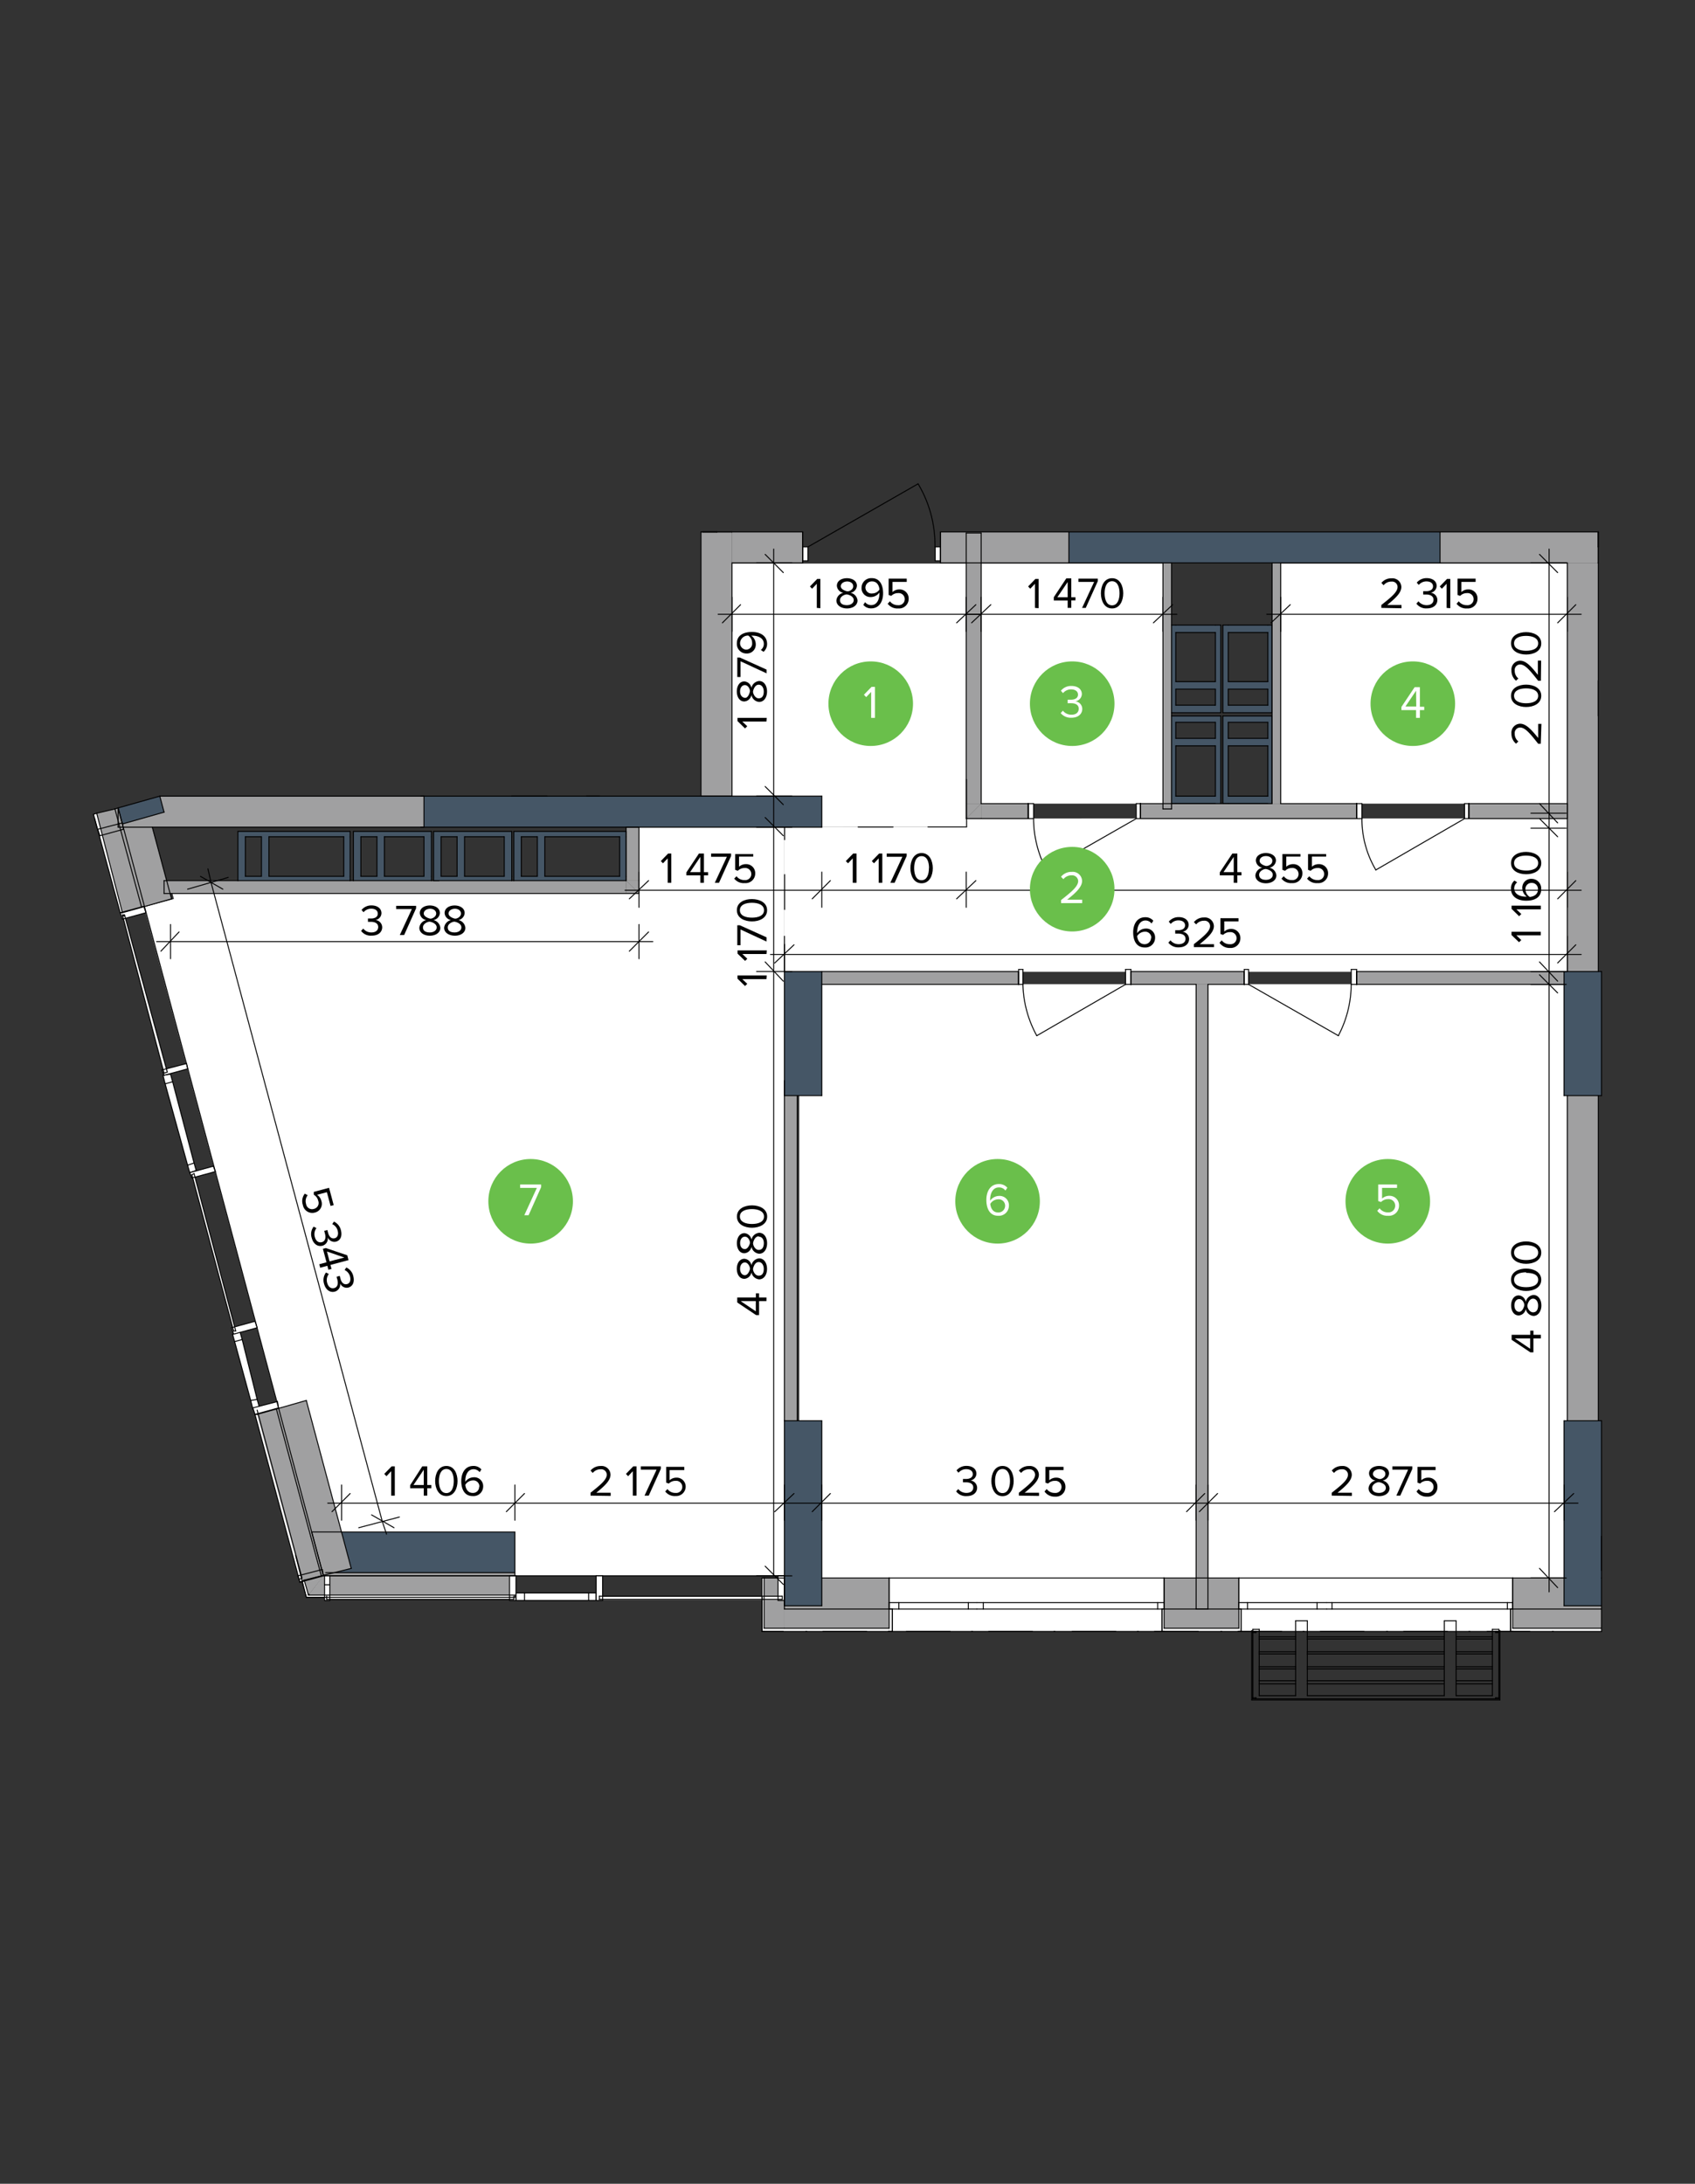 <svg id="Layer_1" data-name="Layer 1" xmlns="http://www.w3.org/2000/svg" viewBox="0 0 281 362"><rect x="0" y="0" width="281" height="362" fill="#333333" stroke="none"/><defs><style>.cls-1,.cls-3{fill:#fff;}.cls-1,.cls-5,.cls-6{fill-rule:evenodd;}.cls-2,.cls-9{fill:none;stroke:#000;stroke-linecap:round;stroke-linejoin:round;}.cls-2{stroke-width:0.16px;}.cls-4,.cls-5{fill:#455666;}.cls-6,.cls-7{fill:#a0a0a1;}.cls-8{fill:#6abf4b;}.cls-9{stroke-width:0.16px;}</style></defs><polyline class="cls-1" points="160.2 137.07 136.19 137.09 136.19 131.97 121.31 131.97 121.31 93.43 160.2 93.43 160.2 137.07"/><polyline class="cls-1" points="130.03 137.09 136.19 137.09 136.19 137.09 160.2 137.07 160.2 135.68 259.83 135.67 259.83 137.1 259.83 161.1 130.03 161.1 130.03 137.09"/><polyline class="cls-1" points="28.83 149.02 28.6 148.15 105.92 148.14 105.92 137.09 130.03 137.09 130.03 158.64 130.03 160.69 130.03 179.15 130.04 179.15 130.04 235.55 130.03 235.55 130.03 261.19 85.31 261.19 85.41 261.19 85.41 254.01 56.56 254.01 50.73 232.28 46.17 233.5 30.86 176.4 23.88 150.35 28.83 149.02"/><polyline class="cls-1" points="136.19 179.15 136.19 163.15 198.27 163.15 198.27 261.6 136.19 261.6 136.19 235.55 132.5 235.55 132.5 179.15 136.19 179.15"/><polyline class="cls-1" points="200.32 261.6 200.32 163.15 259.31 163.15 259.31 179.15 259.83 179.15 259.83 235.55 259.31 235.55 259.31 261.6 200.32 261.6"/><polyline class="cls-1" points="162.66 93.43 192.83 93.43 192.83 133.22 162.66 133.22 162.66 93.43"/><polyline class="cls-1" points="212.33 93.43 238.79 93.43 259.83 93.43 259.83 133.22 212.33 133.22 212.33 93.43"/><polygon class="cls-1" points="16.56 137.83 20.29 151.83 20.64 151.83 16.92 137.65 16.56 137.83"/><polygon class="cls-1" points="27.38 179.67 31.1 193.15 32.17 192.79 28.62 179.32 27.38 179.67"/><polygon class="cls-1" points="28.27 178.07 27.02 178.25 27.38 179.67 28.62 179.32 28.27 178.07"/><line class="cls-2" x1="28.27" y1="178.07" x2="28.62" y2="179.32"/><line class="cls-2" x1="28.62" y1="179.32" x2="27.38" y2="179.67"/><line class="cls-2" x1="27.38" y1="179.67" x2="27.02" y2="178.25"/><line class="cls-2" x1="27.02" y1="178.25" x2="28.27" y2="178.07"/><polygon class="cls-1" points="31.46 194.39 32.52 194.03 32.17 192.79 31.1 193.15 31.46 194.39"/><line class="cls-2" x1="31.46" y1="194.39" x2="31.1" y2="193.15"/><line class="cls-2" x1="31.1" y1="193.15" x2="32.17" y2="192.79"/><line class="cls-2" x1="32.17" y1="192.79" x2="32.52" y2="194.03"/><line class="cls-2" x1="32.52" y1="194.03" x2="31.46" y2="194.39"/><line class="cls-2" x1="28.62" y1="179.32" x2="32.17" y2="192.79"/><line class="cls-2" x1="31.1" y1="193.15" x2="27.38" y2="179.67"/><polygon class="cls-1" points="38.9 222.4 41.56 232.15 42.63 231.97 40.15 222.05 38.9 222.4"/><rect class="cls-3" x="38.7" y="220.96" width="1.29" height="1.29" transform="translate(-59.36 19.34) rotate(-15.94)"/><line class="cls-2" x1="39.79" y1="220.8" x2="40.15" y2="222.05"/><line class="cls-2" x1="40.15" y1="222.05" x2="38.9" y2="222.4"/><line class="cls-2" x1="38.9" y1="222.4" x2="38.55" y2="221.16"/><line class="cls-2" x1="38.55" y1="221.16" x2="39.79" y2="220.8"/><polygon class="cls-1" points="41.92 233.57 42.98 233.22 42.63 231.97 41.56 232.15 41.92 233.57"/><line class="cls-2" x1="41.92" y1="233.57" x2="41.56" y2="232.15"/><line class="cls-2" x1="41.56" y1="232.15" x2="42.63" y2="231.98"/><line class="cls-2" x1="42.63" y1="231.98" x2="42.98" y2="233.22"/><line class="cls-2" x1="42.98" y1="233.22" x2="41.92" y2="233.57"/><line class="cls-2" x1="40.15" y1="222.05" x2="42.63" y2="231.98"/><line class="cls-2" x1="41.56" y1="232.15" x2="38.9" y2="222.4"/><polygon class="cls-1" points="42.27 233.75 49.72 261.76 50.08 261.58 42.63 233.75 42.27 233.75"/><polygon class="cls-1" points="31.81 194.74 38.73 220.63 39.08 220.63 32.17 194.56 31.81 194.74"/><polygon class="cls-1" points="20.29 151.66 27.2 177.9 27.73 177.72 20.64 151.66 20.29 151.66"/><polygon class="cls-1" points="16.56 138.54 16.21 137.47 20.29 136.41 20.46 137.47 16.56 138.54"/><polygon class="cls-1" points="20.29 152.37 19.93 151.3 23.83 150.24 24.19 151.3 20.29 152.37"/><polygon class="cls-1" points="27.2 178.25 26.85 177.37 30.93 176.3 31.1 177.19 27.2 178.25"/><polygon class="cls-1" points="31.81 195.27 31.46 194.39 35.36 193.32 35.71 194.21 31.81 195.27"/><polygon class="cls-1" points="38.73 221.16 38.37 220.1 42.27 219.03 42.63 220.1 38.73 221.16"/><polygon class="cls-1" points="42.27 234.46 41.92 233.39 46 232.33 46.17 233.39 42.27 234.46"/><polygon class="cls-1" points="49.72 262.29 49.37 261.23 53.44 260.17 53.62 261.23 49.72 262.29"/><polygon class="cls-1" points="15.68 135.7 16.21 135.52 16.74 137.47 16.21 137.65 15.68 135.7"/><polygon class="cls-1" points="16.21 135.52 19.75 134.63 20.29 136.59 16.74 137.47 16.21 135.52"/><rect class="cls-4" x="69.76" y="131.98" width="66.49" height="5.14"/><polygon class="cls-5" points="85.36 253.96 85.36 261.23 53.62 261.23 51.67 253.96 85.36 253.96"/><polygon class="cls-6" points="20.29 136.59 27.2 134.63 26.49 131.97 70.29 131.97 70.29 137.12 19.58 137.12 19.58 134.1 20.29 136.59"/><rect class="cls-7" x="210.89" y="93.32" width="1.42" height="39.89"/><rect class="cls-7" x="192.8" y="93.32" width="1.42" height="40.78"/><polygon class="cls-1" points="15.68 135.7 16.21 135.52 16.74 137.47 16.21 137.65 15.68 135.7"/><polygon class="cls-1" points="16.21 135.52 19.75 134.63 20.29 136.59 16.74 137.47 16.21 135.52"/><polygon class="cls-6" points="162.66 133.22 162.66 135.7 160.18 135.7 162.66 133.22"/><rect class="cls-7" x="160.18" y="88.36" width="2.48" height="44.86"/><polygon class="cls-6" points="162.66 133.22 160.18 135.7 160.18 133.22 162.66 133.22"/><polygon class="cls-1" points="51.14 264.42 50.61 264.42 50.08 262.12 50.43 261.94 51.14 264.42"/><polygon class="cls-1" points="50.61 264.42 51.14 264.42 50.78 264.78 50.61 264.42"/><polygon class="cls-6" points="50.43 261.94 53.62 261.23 51.14 264.42 50.43 261.94"/><polygon class="cls-1" points="53.98 260.7 53.98 261.05 53.62 261.23 53.98 260.7"/><polygon class="cls-1" points="50.78 264.78 51.14 264.42 85.36 264.42 85.36 264.78 50.78 264.78"/><polygon class="cls-6" points="51.14 264.42 53.98 260.7 85.36 260.7 85.36 264.42 51.14 264.42"/><path class="cls-6" d="M259.83,93.32H265v67.73h-5.14Zm0,88.3H265v53.9h-5.14Z"/><polygon class="cls-6" points="103.8 145.98 105.93 145.98 105.93 148.11 103.8 145.98"/><polygon class="cls-6" points="39.44 145.98 39.44 145.98 58.05 145.98 58.59 145.98 71.53 145.98 72.77 145.98 84.83 145.98 85.18 145.98 103.8 145.98 103.8 148.11 27.2 148.11 27.2 145.98 39.44 145.98"/><polygon class="cls-6" points="103.8 145.98 105.93 148.11 103.8 148.11 103.8 145.98"/><rect class="cls-7" x="103.8" y="137.12" width="2.13" height="8.87"/><rect class="cls-3" x="126.67" y="269.92" width="20.74" height="0.53"/><polyline class="cls-1" points="265.5 270.45 250.78 270.45 250.78 269.92 265.5 269.92"/><rect class="cls-3" x="192.98" y="269.92" width="12.41" height="0.53"/><rect class="cls-7" x="130.04" y="266.73" width="17.38" height="3.19"/><rect class="cls-7" x="192.98" y="266.73" width="12.41" height="3.19"/><polyline class="cls-7" points="265.5 269.92 250.78 269.92 250.78 266.73 265.5 266.73"/><polygon class="cls-6" points="130.04 266.19 136.25 266.19 136.25 261.58 147.41 261.58 147.41 265.66 147.41 266.73 130.04 266.73 130.04 266.19"/><polygon class="cls-6" points="192.98 265.66 192.98 261.58 205.39 261.58 205.39 265.66 205.39 266.73 192.98 266.73 192.98 265.66"/><polyline class="cls-6" points="265.5 266.73 250.78 266.73 250.78 265.66 250.78 261.58 259.29 261.58 259.29 266.19 265.5 266.19 265.5 261.58 265.5 261.58"/><polygon class="cls-1" points="205.75 270.45 205.75 266.73 205.39 266.73 205.39 265.66 205.39 261.58 250.78 261.58 250.78 265.66 250.78 266.73 250.43 266.73 250.43 270.45 205.75 270.45"/><polygon class="cls-1" points="250.43 270.45 250.43 266.73 250.78 266.73 250.78 269.92 250.78 270.45 250.43 270.45"/><polygon class="cls-1" points="205.39 270.45 205.39 269.92 205.39 266.73 205.75 266.73 205.75 270.45 205.39 270.45"/><polygon class="cls-1" points="147.95 270.45 147.95 266.73 147.41 266.73 147.41 265.66 147.41 261.58 192.98 261.58 192.98 265.66 192.98 266.73 192.63 266.73 192.63 270.45 147.95 270.45"/><polygon class="cls-1" points="192.63 270.45 192.63 266.73 192.98 266.73 192.98 269.92 192.98 270.45 192.63 270.45"/><polygon class="cls-1" points="147.41 270.45 147.41 269.92 147.41 266.73 147.95 266.73 147.95 270.45 147.41 270.45"/><rect class="cls-3" x="249.9" y="265.66" width="0.89" height="1.06"/><rect class="cls-3" x="219.93" y="265.66" width="29.96" height="1.06"/><rect class="cls-3" x="218.34" y="265.66" width="1.6" height="1.06"/><rect class="cls-3" x="205.39" y="265.66" width="12.94" height="1.06"/><rect class="cls-3" x="191.92" y="265.66" width="1.06" height="1.06"/><rect class="cls-3" x="161.95" y="265.66" width="29.96" height="1.06"/><rect class="cls-3" x="160.54" y="265.66" width="1.42" height="1.06"/><rect class="cls-3" x="147.41" y="265.66" width="13.12" height="1.06"/><rect class="cls-3" x="126.32" y="261.59" width="0.35" height="8.87"/><rect class="cls-7" x="126.67" y="261.59" width="3.37" height="8.33"/><rect class="cls-7" x="116.21" y="88.18" width="5.14" height="43.79"/><path class="cls-6" d="M155.93,88.18H177.2v5.14H155.93Zm-34.58,0h11.7v5.14h-11.7Z"/><path class="cls-1" d="M133.05,90.66h.89V93h-.89Zm22,0h.89V93H155Z"/><line class="cls-2" x1="133.94" y1="90.66" x2="152.2" y2="80.2"/><rect class="cls-7" x="136.24" y="161.05" width="32.62" height="2.13"/><rect class="cls-7" x="187.49" y="161.05" width="18.79" height="2.13"/><rect class="cls-7" x="224.9" y="161.05" width="34.4" height="2.13"/><path class="cls-1" d="M206.28,160.7H207v2.48h-.71Zm17.73,0h.89v2.48H224Z"/><line class="cls-2" x1="206.99" y1="163.18" x2="221.88" y2="171.69"/><path class="cls-1" d="M186.6,160.7h.89v2.48h-.89Zm-17.73,0h.71v2.48h-.71Z"/><line class="cls-2" x1="186.6" y1="163.18" x2="171.88" y2="171.69"/><rect class="cls-7" x="198.3" y="163.18" width="1.95" height="103.55"/><polygon class="cls-6" points="130.04 179.14 130.04 179.14 130.04 181.62 132.17 181.62 132.17 235.52 130.04 235.52 130.04 179.14"/><path class="cls-6" d="M243.51,133.22h16.32v2.48H243.51Zm-54.43,0H224.9v2.48H189.08Zm-26.42,0h7.8v2.48h-7.8Z"/><path class="cls-1" d="M242.8,133.22h.71v2.48h-.71Zm-17.9,0h.88v2.48h-.88Z"/><line class="cls-2" x1="242.8" y1="135.7" x2="228.09" y2="144.21"/><path class="cls-1" d="M188.37,133.22h.71v2.48h-.71Zm-17.91,0h.89v2.48h-.89Z"/><line class="cls-2" x1="188.37" y1="135.7" x2="173.48" y2="144.21"/><polygon class="cls-1" points="42.27 234.46 42.63 234.46 50.08 262.12 49.72 262.29 42.27 234.46"/><polygon class="cls-6" points="42.63 234.46 45.82 233.57 53.27 261.23 50.08 262.12 42.63 234.46"/><polygon class="cls-6" points="45.82 233.57 50.78 232.15 58.23 259.99 53.27 261.23 45.82 233.57"/><polygon class="cls-1" points="15.5 134.99 16.03 134.81 20.29 151.3 19.93 151.3 15.5 134.99"/><polygon class="cls-6" points="16.03 134.81 19.05 134.1 23.48 150.41 20.29 151.3 16.03 134.81"/><polygon class="cls-6" points="19.58 133.93 20.29 136.59 24.72 135.34 28.44 149 23.48 150.41 19.05 134.1 19.58 133.93"/><rect class="cls-4" x="130.04" y="161.05" width="6.21" height="20.57"/><rect class="cls-4" x="259.29" y="161.05" width="6.21" height="20.57"/><rect class="cls-4" x="259.29" y="235.52" width="6.21" height="30.67"/><rect class="cls-4" x="130.04" y="235.52" width="6.21" height="30.67"/><polygon class="cls-5" points="20.29 136.59 19.58 133.93 26.49 131.97 27.2 134.63 20.29 136.59"/><rect class="cls-4" x="177.2" y="88.18" width="61.52" height="5.14"/><path class="cls-5" d="M44.58,145.27H57v-6.56H44.58Zm-1.24,0v-6.56H40.68v6.56Zm-3.9-7.44H58.05V146H39.44Z"/><path class="cls-5" d="M63.73,145.27h6.56v-6.56H63.73Zm-1.24,0v-6.56H59.83v6.56Zm-3.9-7.44H71.53V146H58.59Z"/><path class="cls-5" d="M90.32,145.27h12.41v-6.56H90.32Zm-1.24,0v-6.56H86.42v6.56Zm-3.9-7.44H103.8V146H85.18Z"/><path class="cls-5" d="M77,145.27h6.57v-6.56H77Zm-1.24,0v-6.56H73.12v6.56Zm-3.9-7.44h13V146h-13Z"/><path class="cls-5" d="M210.18,113v-8.15h-6.56V113Zm0,3.9v-2.66h-6.56v2.66Zm-7.45-13.29h8.16v14.54h-8.16Z"/><path class="cls-5" d="M194.93,113h6.56v-8.15h-6.56Zm0,3.9h6.56v-2.66h-6.56Zm-.71-13.29h8.16v14.54h-8.16Z"/><path class="cls-5" d="M203.62,122.4h6.56v-2.66h-6.56Zm0,9.58h6.56v-8.34h-6.56Zm-.89,1.24V118.68h8.16v14.54h-8.16Z"/><path class="cls-5" d="M194.93,122.4h6.56v-2.66h-6.56Zm6.56,9.58v-8.34h-6.56V132Zm-7.27-13.3h8.16v14.54h-8.16Z"/><line class="cls-2" x1="248.48" y1="270.1" x2="247.41" y2="270.1"/><line class="cls-2" x1="248.48" y1="270.1" x2="248.48" y2="270.45"/><line class="cls-2" x1="247.41" y1="270.1" x2="247.41" y2="271.34"/><line class="cls-2" x1="247.41" y1="271.34" x2="247.41" y2="271.69"/><line class="cls-2" x1="247.95" y1="270.63" x2="247.95" y2="270.45"/><line class="cls-2" x1="248.48" y1="270.63" x2="247.95" y2="270.63"/><line class="cls-2" x1="248.48" y1="270.45" x2="248.48" y2="270.63"/><line class="cls-2" x1="247.95" y1="270.45" x2="248.48" y2="270.45"/><line class="cls-2" x1="247.41" y1="271.69" x2="247.41" y2="273.82"/><line class="cls-2" x1="247.41" y1="273.82" x2="247.41" y2="274.17"/><line class="cls-2" x1="248.48" y1="281.44" x2="248.48" y2="270.63"/><line class="cls-2" x1="247.41" y1="274.17" x2="247.41" y2="276.3"/><line class="cls-2" x1="248.66" y1="281.8" x2="248.66" y2="270.27"/><line class="cls-2" x1="247.41" y1="276.3" x2="247.41" y2="276.66"/><line class="cls-2" x1="247.41" y1="276.66" x2="247.41" y2="278.61"/><line class="cls-2" x1="247.41" y1="278.61" x2="247.41" y2="279.14"/><line class="cls-2" x1="247.41" y1="279.14" x2="247.41" y2="281.09"/><line class="cls-2" x1="247.95" y1="281.44" x2="248.48" y2="281.44"/><line class="cls-2" x1="248.48" y1="281.62" x2="247.95" y2="281.62"/><line class="cls-2" x1="247.95" y1="281.62" x2="247.95" y2="281.44"/><line class="cls-2" x1="248.48" y1="281.44" x2="248.48" y2="281.62"/><line class="cls-2" x1="241.39" y1="271.34" x2="241.39" y2="268.68"/><line class="cls-2" x1="241.39" y1="274.17" x2="247.41" y2="274.17"/><line class="cls-2" x1="247.41" y1="273.82" x2="241.39" y2="273.82"/><line class="cls-2" x1="241.39" y1="271.69" x2="247.41" y2="271.69"/><line class="cls-2" x1="241.39" y1="273.82" x2="241.39" y2="271.69"/><line class="cls-2" x1="241.39" y1="276.66" x2="241.39" y2="276.3"/><line class="cls-2" x1="241.39" y1="276.66" x2="247.41" y2="276.66"/><line class="cls-2" x1="247.41" y1="276.3" x2="241.39" y2="276.3"/><line class="cls-2" x1="241.39" y1="279.14" x2="241.39" y2="278.61"/><line class="cls-2" x1="247.41" y1="278.61" x2="241.39" y2="278.61"/><line class="cls-2" x1="241.39" y1="271.69" x2="241.39" y2="271.34"/><line class="cls-2" x1="241.39" y1="268.68" x2="239.44" y2="268.68"/><line class="cls-2" x1="247.41" y1="271.34" x2="241.39" y2="271.34"/><line class="cls-2" x1="241.39" y1="274.17" x2="241.39" y2="273.82"/><line class="cls-2" x1="241.39" y1="276.3" x2="241.39" y2="274.17"/><line class="cls-2" x1="208.23" y1="281.62" x2="247.95" y2="281.62"/><line class="cls-2" x1="241.39" y1="281.09" x2="241.39" y2="279.14"/><line class="cls-2" x1="239.44" y1="271.34" x2="239.44" y2="271.69"/><line class="cls-2" x1="239.44" y1="268.68" x2="239.44" y2="271.34"/><line class="cls-2" x1="239.44" y1="273.82" x2="239.44" y2="274.17"/><line class="cls-2" x1="239.44" y1="271.69" x2="239.44" y2="273.82"/><line class="cls-2" x1="239.44" y1="274.17" x2="239.44" y2="276.3"/><line class="cls-2" x1="239.44" y1="276.3" x2="239.44" y2="276.66"/><line class="cls-2" x1="241.39" y1="278.61" x2="241.39" y2="276.66"/><line class="cls-2" x1="239.44" y1="278.61" x2="239.44" y2="279.14"/><line class="cls-2" x1="239.44" y1="279.14" x2="239.44" y2="281.09"/><line class="cls-2" x1="239.44" y1="276.66" x2="239.44" y2="278.61"/><line class="cls-2" x1="216.74" y1="271.69" x2="239.44" y2="271.69"/><line class="cls-2" x1="216.74" y1="271.34" x2="239.44" y2="271.34"/><line class="cls-2" x1="216.74" y1="274.17" x2="239.44" y2="274.17"/><line class="cls-2" x1="216.74" y1="273.82" x2="239.44" y2="273.82"/><line class="cls-2" x1="216.74" y1="276.3" x2="239.44" y2="276.3"/><line class="cls-2" x1="216.74" y1="276.66" x2="239.44" y2="276.66"/><line class="cls-2" x1="216.74" y1="278.61" x2="239.44" y2="278.61"/><line class="cls-2" x1="239.44" y1="281.09" x2="216.74" y2="281.09"/><line class="cls-2" x1="247.41" y1="281.09" x2="241.39" y2="281.09"/><line class="cls-2" x1="247.41" y1="279.14" x2="241.39" y2="279.14"/><line class="cls-2" x1="216.74" y1="279.14" x2="239.44" y2="279.14"/><line class="cls-2" x1="248.66" y1="281.8" x2="207.52" y2="281.8"/><line class="cls-2" x1="216.74" y1="271.69" x2="216.74" y2="271.34"/><line class="cls-2" x1="216.74" y1="271.34" x2="216.74" y2="268.68"/><line class="cls-2" x1="216.74" y1="274.17" x2="216.74" y2="273.82"/><line class="cls-2" x1="216.74" y1="273.82" x2="216.74" y2="271.69"/><line class="cls-2" x1="216.74" y1="279.14" x2="216.74" y2="278.61"/><line class="cls-2" x1="216.74" y1="276.66" x2="216.74" y2="276.3"/><line class="cls-2" x1="216.74" y1="276.3" x2="216.74" y2="274.17"/><line class="cls-2" x1="216.74" y1="278.61" x2="216.74" y2="276.66"/><line class="cls-2" x1="214.79" y1="276.66" x2="214.79" y2="278.61"/><line class="cls-2" x1="214.79" y1="278.61" x2="214.79" y2="279.14"/><line class="cls-2" x1="214.79" y1="279.14" x2="214.79" y2="281.09"/><line class="cls-2" x1="216.74" y1="281.09" x2="216.74" y2="279.14"/><line class="cls-2" x1="214.79" y1="271.34" x2="214.79" y2="271.69"/><line class="cls-2" x1="216.74" y1="268.68" x2="214.79" y2="268.68"/><line class="cls-2" x1="214.79" y1="268.68" x2="214.79" y2="271.34"/><line class="cls-2" x1="214.79" y1="273.82" x2="214.79" y2="274.17"/><line class="cls-2" x1="214.79" y1="271.69" x2="214.79" y2="273.82"/><line class="cls-2" x1="214.79" y1="274.17" x2="214.79" y2="276.3"/><line class="cls-2" x1="214.79" y1="276.3" x2="214.79" y2="276.66"/><line class="cls-2" x1="208.76" y1="276.66" x2="208.76" y2="276.3"/><line class="cls-2" x1="208.76" y1="274.17" x2="208.76" y2="273.82"/><line class="cls-2" x1="208.76" y1="270.1" x2="207.7" y2="270.1"/><line class="cls-2" x1="207.7" y1="270.1" x2="207.7" y2="270.45"/><line class="cls-2" x1="208.76" y1="271.34" x2="208.76" y2="270.1"/><line class="cls-2" x1="208.76" y1="271.34" x2="214.79" y2="271.34"/><line class="cls-2" x1="208.76" y1="271.69" x2="214.79" y2="271.69"/><line class="cls-2" x1="208.76" y1="271.69" x2="208.76" y2="271.34"/><line class="cls-2" x1="208.23" y1="270.63" x2="208.23" y2="270.45"/><line class="cls-2" x1="207.7" y1="270.63" x2="208.23" y2="270.63"/><line class="cls-2" x1="208.23" y1="270.45" x2="207.7" y2="270.45"/><line class="cls-2" x1="207.7" y1="270.45" x2="207.7" y2="270.63"/><line class="cls-2" x1="208.76" y1="273.82" x2="208.76" y2="271.69"/><line class="cls-2" x1="207.7" y1="270.63" x2="207.7" y2="281.44"/><line class="cls-2" x1="208.76" y1="273.82" x2="214.79" y2="273.82"/><line class="cls-2" x1="208.76" y1="274.17" x2="214.79" y2="274.17"/><line class="cls-2" x1="208.76" y1="276.3" x2="208.76" y2="274.17"/><line class="cls-2" x1="207.52" y1="281.8" x2="207.52" y2="270.27"/><line class="cls-2" x1="208.76" y1="276.3" x2="214.79" y2="276.3"/><line class="cls-2" x1="208.76" y1="276.66" x2="214.79" y2="276.66"/><line class="cls-2" x1="208.76" y1="279.14" x2="208.76" y2="278.61"/><line class="cls-2" x1="208.76" y1="278.61" x2="214.79" y2="278.61"/><line class="cls-2" x1="208.76" y1="278.61" x2="208.76" y2="276.66"/><line class="cls-2" x1="208.76" y1="279.14" x2="214.79" y2="279.14"/><line class="cls-2" x1="214.79" y1="281.09" x2="208.76" y2="281.09"/><line class="cls-2" x1="208.76" y1="281.09" x2="208.76" y2="279.14"/><line class="cls-2" x1="208.23" y1="281.44" x2="207.7" y2="281.44"/><line class="cls-2" x1="207.7" y1="281.62" x2="208.23" y2="281.62"/><line class="cls-2" x1="208.23" y1="281.62" x2="208.23" y2="281.44"/><line class="cls-2" x1="207.7" y1="281.44" x2="207.7" y2="281.62"/><line class="cls-2" x1="49.01" y1="257.86" x2="50.78" y2="264.78"/><line class="cls-2" x1="50.78" y1="264.78" x2="57.88" y2="264.78"/><line class="cls-2" x1="61.42" y1="264.78" x2="61.6" y2="264.78"/><line class="cls-2" x1="64.26" y1="264.78" x2="71.53" y2="264.78"/><line class="cls-2" x1="75.25" y1="264.78" x2="75.43" y2="264.78"/><line class="cls-2" x1="78.09" y1="264.78" x2="85.36" y2="264.78"/><line class="cls-2" x1="88.9" y1="264.78" x2="89.08" y2="264.78"/><line class="cls-2" x1="91.74" y1="264.78" x2="99.01" y2="264.78"/><line class="cls-2" x1="102.73" y1="264.78" x2="102.91" y2="264.78"/><line class="cls-2" x1="105.57" y1="264.78" x2="112.84" y2="264.78"/><line class="cls-2" x1="116.39" y1="264.78" x2="116.56" y2="264.78"/><line class="cls-2" x1="119.4" y1="264.78" x2="126.32" y2="264.78"/><line class="cls-2" x1="126.32" y1="270.45" x2="129.86" y2="270.45"/><line class="cls-2" x1="133.59" y1="270.45" x2="133.76" y2="270.45"/><line class="cls-2" x1="136.42" y1="270.45" x2="143.69" y2="270.45"/><line class="cls-2" x1="147.24" y1="270.45" x2="147.41" y2="270.45"/><line class="cls-2" x1="150.25" y1="270.45" x2="157.52" y2="270.45"/><line class="cls-2" x1="161.07" y1="270.45" x2="161.24" y2="270.45"/><line class="cls-2" x1="163.9" y1="270.45" x2="171.17" y2="270.45"/><line class="cls-2" x1="174.72" y1="270.45" x2="174.9" y2="270.45"/><line class="cls-2" x1="177.73" y1="270.45" x2="185" y2="270.45"/><line class="cls-2" x1="188.55" y1="270.45" x2="188.73" y2="270.45"/><line class="cls-2" x1="191.39" y1="270.45" x2="198.66" y2="270.45"/><line class="cls-2" x1="202.38" y1="270.45" x2="202.56" y2="270.45"/><line class="cls-2" x1="205.22" y1="270.45" x2="212.49" y2="270.45"/><line class="cls-2" x1="216.03" y1="270.45" x2="216.21" y2="270.45"/><line class="cls-2" x1="218.87" y1="270.45" x2="226.14" y2="270.45"/><line class="cls-2" x1="229.86" y1="270.45" x2="230.04" y2="270.45"/><line class="cls-2" x1="232.7" y1="270.45" x2="239.97" y2="270.45"/><line class="cls-2" x1="243.51" y1="270.45" x2="243.69" y2="270.45"/><line class="cls-2" x1="246.53" y1="270.45" x2="253.62" y2="270.45"/><line class="cls-2" x1="257.34" y1="270.45" x2="257.52" y2="270.45"/><line class="cls-2" x1="53.62" y1="261.23" x2="130.04" y2="261.23"/><line class="cls-2" x1="130.04" y1="261.23" x2="130.04" y2="266.19"/><line class="cls-2" x1="19.58" y1="133.93" x2="53.62" y2="261.23"/><path d="M59.86,154.31l.36-.38a1.66,1.66,0,0,0,1.35.64c.7,0,1.13-.34,1.13-.9s-.49-.86-1.2-.86H61v-.55h.51c.61,0,1.12-.24,1.12-.8s-.49-.83-1.08-.83a1.64,1.64,0,0,0-1.28.59l-.33-.38a2.09,2.09,0,0,1,1.65-.75c.93,0,1.65.48,1.65,1.3a1.18,1.18,0,0,1-1,1.12,1.23,1.23,0,0,1,1.12,1.2c0,.8-.65,1.39-1.72,1.39A2,2,0,0,1,59.86,154.31Z"/><path d="M66.28,155l2-4.31h-2.6v-.53h3.3v.41L67,155Z"/><path d="M69.52,153.8a1.45,1.45,0,0,1,1.16-1.28,1.27,1.27,0,0,1-1.08-1.16c0-.87.85-1.26,1.66-1.26s1.66.39,1.66,1.26a1.27,1.27,0,0,1-1.08,1.16A1.46,1.46,0,0,1,73,153.8c0,.82-.79,1.31-1.74,1.31S69.52,154.63,69.52,153.8Zm2.87-.07c0-.63-.83-.9-1.13-.94s-1.14.31-1.14.94.53.84,1.14.84S72.39,154.25,72.39,153.73Zm-.08-2.29c0-.5-.47-.8-1-.8s-1.06.3-1.06.8.77.79,1.06.84S72.31,152,72.31,151.44Z"/><path d="M73.63,153.8a1.45,1.45,0,0,1,1.15-1.28,1.26,1.26,0,0,1-1.07-1.16c0-.87.85-1.26,1.66-1.26s1.66.39,1.66,1.26A1.27,1.27,0,0,1,76,152.52a1.45,1.45,0,0,1,1.15,1.28c0,.82-.78,1.31-1.73,1.31S73.63,154.63,73.63,153.8Zm2.86-.07c0-.63-.83-.9-1.12-.94s-1.14.31-1.14.94.53.84,1.14.84S76.49,154.25,76.49,153.73Zm-.07-2.29c0-.5-.47-.8-1-.8s-1.06.3-1.06.8.76.79,1.06.84S76.42,152,76.42,151.44Z"/><path d="M50.53,197.87l.48.26a1.57,1.57,0,0,0-.27,1.45,1,1,0,0,0,1.29.82,1,1,0,0,0,.72-1.35,1.52,1.52,0,0,0-.73-1l0-.47,2.53-.68.77,2.87-.52.14-.61-2.28-1.63.43a1.64,1.64,0,0,1,.71,1A1.48,1.48,0,0,1,52.21,201a1.58,1.58,0,0,1-2-1.25A2,2,0,0,1,50.53,197.87Z"/><path d="M52,203.34l.46.24a1.68,1.68,0,0,0-.27,1.47c.18.68.63,1,1.17.86s.7-.7.52-1.38a5.06,5.06,0,0,0-.14-.49l.54-.14c0,.08.07.3.12.49.16.59.52,1,1.06.88s.68-.69.52-1.26a1.62,1.62,0,0,0-.9-1.09l.28-.42a2.1,2.1,0,0,1,1.15,1.41c.24.9,0,1.71-.82,1.92a1.19,1.19,0,0,1-1.36-.72,1.22,1.22,0,0,1-.86,1.39c-.78.21-1.52-.26-1.79-1.29A2,2,0,0,1,52,203.34Z"/><path d="M52.94,209.57l1.19-.32-.6-2.23.49-.13,3.55,1.2.21.8-3,.8.18.66-.52.14-.17-.66-1.19.32Zm4.15-1.11-2.89-1,.44,1.64Z"/><path d="M54.05,210.94l.46.25a1.65,1.65,0,0,0-.27,1.47c.18.68.63,1,1.17.86s.7-.7.52-1.39c-.06-.2-.11-.41-.14-.48l.53-.15.13.49c.15.59.52,1,1.06.88s.67-.69.52-1.26a1.65,1.65,0,0,0-.9-1.08l.28-.42a2.06,2.06,0,0,1,1.15,1.4c.24.9,0,1.71-.82,1.93a1.18,1.18,0,0,1-1.36-.72,1.22,1.22,0,0,1-.87,1.39c-.77.21-1.51-.27-1.79-1.3A2.06,2.06,0,0,1,54.05,210.94Z"/><path d="M135.41,100.77v-4l-.78.82-.36-.37,1.21-1.25H136v4.85Z"/><path d="M138.66,99.54a1.43,1.43,0,0,1,1.16-1.27,1.27,1.27,0,0,1-1.08-1.16c0-.88.85-1.26,1.66-1.26s1.66.38,1.66,1.26A1.27,1.27,0,0,1,141,98.27a1.44,1.44,0,0,1,1.16,1.27c0,.82-.79,1.32-1.74,1.32S138.66,100.37,138.66,99.54Zm2.87-.06c0-.64-.83-.91-1.13-.94s-1.14.3-1.14.94.54.84,1.14.84S141.53,100,141.53,99.48Zm-.08-2.29c0-.51-.47-.8-1-.8s-1.06.29-1.06.8.77.78,1.06.83S141.45,97.77,141.45,97.19Z"/><path d="M143.12,100.27l.3-.45a1.26,1.26,0,0,0,1,.49c1,0,1.37-1,1.37-1.9a1.21,1.21,0,0,0,0-.19,1.75,1.75,0,0,1-1.37.75,1.47,1.47,0,0,1-1.59-1.55,1.6,1.6,0,0,1,1.7-1.58c1.36,0,1.87,1.19,1.87,2.51s-.61,2.5-2,2.5A1.66,1.66,0,0,1,143.12,100.27Zm2.68-2.54c-.05-.6-.37-1.35-1.21-1.35a1.06,1.06,0,0,0-1.12,1,1,1,0,0,0,1.12,1A1.46,1.46,0,0,0,145.8,97.73Z"/><path d="M147.16,100.08l.38-.4a1.58,1.58,0,0,0,1.33.64,1,1,0,0,0,1.12-1,1,1,0,0,0-1.11-1,1.53,1.53,0,0,0-1.12.46l-.44-.15V95.92h3v.54h-2.36v1.69a1.61,1.61,0,0,1,1.14-.44,1.49,1.49,0,0,1,1.54,1.55,1.59,1.59,0,0,1-1.73,1.6A2,2,0,0,1,147.16,100.08Z"/><path d="M127.06,215.68h-1.22V218h-.5l-3.12-2.09v-.83h3.09v-.68h.53v.68h1.23Zm-4.28,0,2.52,1.7v-1.7Z"/><path d="M125.84,212.08a1.46,1.46,0,0,1-1.27-1.16,1.26,1.26,0,0,1-1.16,1.07c-.88,0-1.26-.85-1.26-1.66s.39-1.66,1.26-1.66a1.27,1.27,0,0,1,1.16,1.08,1.45,1.45,0,0,1,1.28-1.15c.82,0,1.31.79,1.31,1.74S126.67,212.08,125.84,212.08Zm-2.35-2.8c-.5,0-.8.47-.8,1.05s.3,1.06.8,1.06.78-.76.84-1S124.08,209.28,123.49,209.28Zm2.29-.07c-.63,0-.9.83-.94,1.13s.3,1.13.94,1.13.84-.53.84-1.13S126.3,209.21,125.78,209.21Z"/><path d="M125.85,207.83a1.43,1.43,0,0,1-1.27-1.16,1.28,1.28,0,0,1-1.17,1.08c-.87,0-1.25-.86-1.25-1.66s.39-1.67,1.26-1.67a1.29,1.29,0,0,1,1.16,1.09,1.43,1.43,0,0,1,1.28-1.15c.82,0,1.31.78,1.31,1.74S126.68,207.83,125.85,207.83ZM123.5,205c-.5,0-.8.48-.8,1.06s.29,1,.79,1,.79-.76.84-1S124.09,205,123.5,205Zm2.29-.06c-.63,0-.9.82-.94,1.12s.3,1.14.93,1.14.85-.53.85-1.14S126.31,205,125.79,205Z"/><path d="M124.66,203.52c-1.18,0-2.5-.53-2.49-1.86s1.32-1.85,2.5-1.85,2.51.54,2.51,1.86S125.84,203.52,124.66,203.52Zm0-3.09c-1,0-2,.31-2,1.23s1,1.24,2,1.24,2-.31,2-1.23S125.64,200.43,124.67,200.43Z"/><path d="M127.06,162.31h-4l.82.78-.37.36-1.25-1.22v-.53h4.85Z"/><path d="M127.07,158.15h-4l.82.78-.37.36-1.25-1.21v-.53h4.85Z"/><path d="M127.07,156.08l-4.3-2v2.61h-.54v-3.31h.41l4.44,2Z"/><path d="M124.66,152.74c-1.19,0-2.5-.52-2.5-1.86s1.32-1.85,2.51-1.84,2.5.53,2.5,1.85S125.84,152.75,124.66,152.74Zm0-3.09c-1,0-2,.31-2,1.24s1,1.23,2,1.23,2-.3,2-1.23S125.63,149.65,124.66,149.65Z"/><path d="M127.06,119.61h-4l.82.78-.37.36-1.25-1.22V119h4.85Z"/><path d="M125.84,116.36a1.43,1.43,0,0,1-1.27-1.16,1.28,1.28,0,0,1-1.17,1.08c-.87,0-1.25-.85-1.25-1.66s.39-1.67,1.26-1.66a1.27,1.27,0,0,1,1.16,1.08,1.45,1.45,0,0,1,1.28-1.15c.82,0,1.31.79,1.31,1.74S126.67,116.36,125.84,116.36Zm-2.35-2.79c-.5,0-.8.47-.8,1.05s.29,1,.8,1.06.78-.77.83-1.06S124.08,113.57,123.49,113.57Zm2.29-.07c-.63,0-.9.83-.94,1.12s.3,1.14.94,1.14.84-.53.84-1.13S126.3,113.5,125.78,113.5Z"/><path d="M127.08,111.62l-4.31-2v2.61h-.54V109h.42l4.43,2Z"/><path d="M126.58,108.05l-.45-.31a1.24,1.24,0,0,0,.5-1c0-1-1-1.37-1.9-1.37h-.19a1.75,1.75,0,0,1,.75,1.37,1.47,1.47,0,0,1-1.55,1.59,1.58,1.58,0,0,1-1.58-1.7c0-1.36,1.19-1.87,2.51-1.87s2.5.61,2.5,2A1.7,1.7,0,0,1,126.58,108.05Zm-2.53-2.69a1.31,1.31,0,0,0-1.36,1.21,1.07,1.07,0,0,0,1,1.12,1,1,0,0,0,1-1.12A1.46,1.46,0,0,0,124.05,105.36Z"/><path d="M64.85,247.93v-4.05l-.78.83-.37-.38,1.22-1.25h.53v4.85Z"/><path d="M70.25,247.93V246.7H68v-.5L70,243.08h.83v3.09h.68v.53h-.68v1.23Zm0-4.29-1.7,2.53h1.7Z"/><path d="M72.14,245.51c0-1.18.53-2.5,1.86-2.5s1.85,1.32,1.85,2.5S75.32,248,74,248,72.14,246.69,72.14,245.51Zm3.09,0c0-1-.31-2-1.23-2s-1.24,1-1.24,2,.31,2,1.24,2S75.23,246.48,75.23,245.51Z"/><path d="M76.47,245.52c0-1.32.62-2.51,2-2.51a1.69,1.69,0,0,1,1.34.58l-.3.45a1.26,1.26,0,0,0-1-.49c-.94,0-1.37.95-1.37,1.9a1.15,1.15,0,0,0,0,.19,1.73,1.73,0,0,1,1.37-.75,1.47,1.47,0,0,1,1.59,1.55A1.6,1.6,0,0,1,78.34,248C77,248,76.47,246.84,76.47,245.52Zm3,.94a1,1,0,0,0-1.12-1.05,1.49,1.49,0,0,0-1.21.73c.06.6.38,1.34,1.22,1.34A1,1,0,0,0,79.43,246.46Z"/><path d="M97.9,247.93v-.48c1.74-1.37,2.69-2.18,2.69-3a.91.91,0,0,0-1-.89,1.62,1.62,0,0,0-1.32.61l-.37-.39a2.12,2.12,0,0,1,1.69-.76,1.47,1.47,0,0,1,1.62,1.43c0,1-1,1.89-2.35,3h2.38v.53Z"/><path d="M104.91,247.93v-4.05l-.78.83-.36-.38,1.21-1.25h.54v4.85Z"/><path d="M106.85,247.93l2-4.31h-2.61v-.54h3.31v.42l-2,4.43Z"/><path d="M110.28,247.24l.37-.4a1.6,1.6,0,0,0,1.34.64,1,1,0,0,0,1.12-1,1,1,0,0,0-1.11-1,1.52,1.52,0,0,0-1.12.45l-.44-.15v-2.62h3v.54H111v1.69a1.65,1.65,0,0,1,1.13-.44,1.48,1.48,0,0,1,1.54,1.55A1.58,1.58,0,0,1,112,248,2,2,0,0,1,110.28,247.24Z"/><path d="M158.51,247.22l.35-.38a1.7,1.7,0,0,0,1.36.64c.7,0,1.13-.35,1.13-.91s-.49-.85-1.21-.85h-.5v-.55h.5c.61,0,1.13-.24,1.13-.8s-.49-.83-1.08-.83a1.62,1.62,0,0,0-1.28.59l-.34-.38a2.11,2.11,0,0,1,1.66-.75c.93,0,1.64.47,1.64,1.3a1.17,1.17,0,0,1-1,1.12,1.23,1.23,0,0,1,1.12,1.19c0,.81-.65,1.4-1.72,1.4A2,2,0,0,1,158.51,247.22Z"/><path d="M164.35,245.51c0-1.18.52-2.5,1.85-2.5s1.85,1.32,1.85,2.5-.53,2.51-1.85,2.51S164.35,246.69,164.35,245.51Zm3.09,0c0-1-.32-2-1.24-2s-1.24,1-1.24,2,.32,2,1.24,2S167.44,246.48,167.44,245.51Z"/><path d="M168.91,247.93v-.48c1.75-1.37,2.69-2.18,2.69-3a.91.91,0,0,0-1-.89,1.65,1.65,0,0,0-1.32.61l-.37-.39a2.13,2.13,0,0,1,1.69-.76,1.48,1.48,0,0,1,1.63,1.43c0,1-1,1.89-2.36,3h2.38v.53Z"/><path d="M173.16,247.24l.37-.4a1.58,1.58,0,0,0,1.33.64,1,1,0,0,0,1.12-1,1,1,0,0,0-1.11-1,1.52,1.52,0,0,0-1.12.45l-.44-.15v-2.62h3v.54h-2.36v1.69a1.66,1.66,0,0,1,1.14-.44,1.49,1.49,0,0,1,1.54,1.55,1.59,1.59,0,0,1-1.73,1.6A2,2,0,0,1,173.16,247.24Z"/><path d="M220.78,247.93v-.48c1.75-1.37,2.69-2.18,2.69-3a.91.91,0,0,0-1-.89,1.62,1.62,0,0,0-1.31.61l-.38-.39a2.14,2.14,0,0,1,1.69-.76,1.48,1.48,0,0,1,1.63,1.43c0,1-1,1.89-2.36,3h2.38v.53Z"/><path d="M226.88,246.7a1.44,1.44,0,0,1,1.16-1.27,1.27,1.27,0,0,1-1.08-1.16c0-.87.85-1.26,1.66-1.26s1.66.39,1.66,1.26a1.27,1.27,0,0,1-1.08,1.16,1.45,1.45,0,0,1,1.16,1.27c0,.83-.79,1.32-1.74,1.32S226.88,247.53,226.88,246.7Zm2.87-.06c0-.63-.83-.9-1.13-.94s-1.14.31-1.14.94.54.84,1.14.84S229.75,247.16,229.75,246.64Zm-.08-2.29c0-.5-.47-.8-1-.8s-1.06.3-1.06.8.77.78,1.06.83S229.67,244.94,229.67,244.35Z"/><path d="M231.49,247.93l1.95-4.31h-2.61v-.54h3.31v.42l-2,4.43Z"/><path d="M234.83,247.24l.37-.4a1.59,1.59,0,0,0,1.34.64,1,1,0,0,0,1.12-1,1,1,0,0,0-1.11-1,1.52,1.52,0,0,0-1.12.45l-.44-.15v-2.62h3v.54h-2.36v1.69a1.65,1.65,0,0,1,1.13-.44,1.48,1.48,0,0,1,1.54,1.55,1.58,1.58,0,0,1-1.72,1.6A2,2,0,0,1,234.83,247.24Z"/><path d="M255.44,221.88h-1.23v2.3h-.5l-3.11-2.08v-.83h3.09v-.69h.53v.69h1.23Zm-4.29,0,2.52,1.7v-1.7Z"/><path d="M254.21,218.14a1.44,1.44,0,0,1-1.27-1.15,1.26,1.26,0,0,1-1.16,1.07c-.87,0-1.26-.85-1.26-1.66s.39-1.66,1.26-1.66a1.27,1.27,0,0,1,1.16,1.08,1.45,1.45,0,0,1,1.28-1.15c.82,0,1.31.79,1.31,1.74S255,218.15,254.21,218.14Zm-2.35-2.79c-.5,0-.8.47-.8,1.05s.3,1.06.8,1.06.79-.77.84-1.06S252.45,215.35,251.86,215.35Zm2.29-.07c-.63,0-.9.83-.94,1.13s.31,1.13.94,1.13.84-.53.84-1.13S254.68,215.28,254.15,215.28Z"/><path d="M253,214c-1.19,0-2.5-.53-2.5-1.86s1.32-1.85,2.5-1.85,2.51.54,2.51,1.86S254.21,214,253,214Zm0-3.09c-1,0-2,.31-2,1.24s1,1.23,2,1.23,2-.3,2-1.23S254,211,253,211Z"/><path d="M253,209.5c-1.19,0-2.5-.53-2.5-1.86s1.32-1.85,2.5-1.85,2.51.54,2.51,1.86S254.21,209.5,253,209.5Zm0-3.09c-1,0-2,.31-2,1.23s1,1.24,2,1.24,2-.31,2-1.23S254,206.41,253,206.41Z"/><path d="M255.43,155.05h-4.05l.82.78-.37.36L250.58,155v-.54h4.85Z"/><path d="M255.44,150.74h-4.05l.82.78-.37.36-1.25-1.22v-.53h4.85Z"/><path d="M253,149.31c-1.32,0-2.51-.61-2.51-2a1.66,1.66,0,0,1,.58-1.34l.45.3a1.25,1.25,0,0,0-.49,1c0,.94.95,1.37,1.9,1.37h.19a1.75,1.75,0,0,1-.75-1.37,1.46,1.46,0,0,1,1.55-1.58,1.59,1.59,0,0,1,1.58,1.7C255.53,148.8,254.34,149.32,253,149.31Zm.94-2.95a1,1,0,0,0-1.05,1.11,1.52,1.52,0,0,0,.72,1.22c.61-.06,1.35-.38,1.35-1.22A1,1,0,0,0,254,146.36Z"/><path d="M253,144.92c-1.19,0-2.5-.52-2.5-1.85s1.32-1.86,2.5-1.85,2.51.53,2.51,1.85S254.2,144.93,253,144.92Zm0-3.09c-1,0-2,.31-2,1.24s1,1.23,2,1.24,2-.31,2-1.24S254,141.84,253,141.83Z"/><path d="M255.43,123.29H255c-1.37-1.74-2.17-2.69-3-2.69a.91.91,0,0,0-.89,1,1.62,1.62,0,0,0,.61,1.31l-.39.37a2.11,2.11,0,0,1-.76-1.68,1.48,1.48,0,0,1,1.43-1.63c1,0,1.89,1,3,2.36V120h.54Z"/><path d="M253,117.2c-1.18,0-2.5-.53-2.5-1.86s1.32-1.85,2.51-1.85,2.51.54,2.5,1.86S254.2,117.2,253,117.2Zm0-3.09c-1,0-2,.31-2,1.23s1,1.24,2,1.24,2-.31,2-1.23S254,114.11,253,114.11Z"/><path d="M255.45,112.85H255c-1.37-1.75-2.18-2.7-3-2.7a.91.91,0,0,0-.89,1,1.62,1.62,0,0,0,.61,1.32l-.39.37a2.13,2.13,0,0,1-.76-1.69,1.48,1.48,0,0,1,1.43-1.63c1,0,1.89,1,2.95,2.36v-2.37h.54Z"/><path d="M253,108.5c-1.19,0-2.5-.53-2.5-1.86s1.32-1.85,2.5-1.85,2.51.53,2.51,1.86S254.22,108.5,253,108.5Zm0-3.09c-1,0-2,.31-2,1.23s1,1.24,2,1.24,2-.31,2-1.23S254,105.41,253,105.41Z"/><path d="M171.58,100.77v-4l-.78.82-.36-.37,1.21-1.25h.53v4.85Z"/><path d="M177,100.77V99.54h-2.3V99l2.07-3.12h.83V99h.69v.53h-.69v1.23Zm0-4.29L175.29,99H177Z"/><path d="M179.39,100.77l2-4.31h-2.61v-.54H182v.41l-2,4.44Z"/><path d="M182.51,98.35c0-1.19.52-2.5,1.85-2.5s1.85,1.31,1.85,2.5-.53,2.51-1.85,2.51S182.51,99.53,182.51,98.35Zm3.09,0c0-1-.32-2-1.24-2s-1.24,1-1.24,2,.32,2,1.24,2S185.6,99.32,185.6,98.35Z"/><path d="M229,100.77v-.48c1.75-1.37,2.69-2.18,2.69-3a.9.9,0,0,0-1-.88,1.59,1.59,0,0,0-1.31.61l-.37-.39a2.08,2.08,0,0,1,1.68-.76,1.48,1.48,0,0,1,1.63,1.42c0,1-1,1.89-2.35,3h2.37v.54Z"/><path d="M234.81,100.06l.35-.38a1.7,1.7,0,0,0,1.36.64c.7,0,1.13-.35,1.13-.91s-.5-.86-1.21-.86h-.5V98h.5c.61,0,1.13-.24,1.13-.8s-.49-.82-1.08-.82a1.63,1.63,0,0,0-1.28.58l-.34-.37a2.08,2.08,0,0,1,1.66-.75c.93,0,1.64.47,1.64,1.29a1.18,1.18,0,0,1-1,1.13,1.22,1.22,0,0,1,1.12,1.19c0,.81-.65,1.4-1.72,1.4A2,2,0,0,1,234.81,100.06Z"/><path d="M239.82,100.77v-4l-.78.82-.36-.37,1.21-1.25h.54v4.85Z"/><path d="M241.47,100.08l.37-.4a1.59,1.59,0,0,0,1.34.64,1,1,0,0,0,1.12-1,1,1,0,0,0-1.11-1,1.53,1.53,0,0,0-1.12.46l-.44-.15V95.92h3v.54h-2.36v1.69a1.59,1.59,0,0,1,1.13-.44,1.48,1.48,0,0,1,1.54,1.55,1.59,1.59,0,0,1-1.72,1.6A2,2,0,0,1,241.47,100.08Z"/><path d="M110.69,146.34v-4.05l-.78.82-.36-.37,1.21-1.25h.53v4.85Z"/><path d="M116.1,146.34v-1.23h-2.31v-.5l2.08-3.12h.83v3.09h.69v.53h-.69v1.23Zm0-4.29-1.7,2.53h1.7Z"/><path d="M118.5,146.34l2-4.31h-2.61v-.54h3.31v.41l-2,4.44Z"/><path d="M121.72,145.65l.38-.4a1.6,1.6,0,0,0,1.33.64,1,1,0,0,0,1.12-1,1,1,0,0,0-1.11-1,1.53,1.53,0,0,0-1.12.46l-.44-.16v-2.61h3V142h-2.36v1.68a1.65,1.65,0,0,1,1.13-.43,1.49,1.49,0,0,1,1.55,1.54,1.59,1.59,0,0,1-1.73,1.6A2,2,0,0,1,121.72,145.65Z"/><path d="M141.37,146.34v-4.05l-.78.82-.37-.37,1.22-1.25H142v4.85Z"/><path d="M145.67,146.34v-4.05l-.78.82-.36-.37,1.21-1.25h.53v4.85Z"/><path d="M147.6,146.34l2-4.31H147v-.54h3.31v.41l-2,4.44Z"/><path d="M150.93,143.92c0-1.19.52-2.51,1.85-2.51s1.86,1.32,1.86,2.51-.53,2.5-1.86,2.5S150.93,145.09,150.93,143.92Zm3.09,0c0-1-.31-2-1.24-2s-1.23,1-1.23,2,.31,2,1.23,2S154,144.88,154,143.92Z"/><path d="M204.53,146.34v-1.23h-2.31v-.5l2.08-3.12h.83v3.09h.68v.53h-.68v1.23Zm0-4.29-1.7,2.53h1.7Z"/><path d="M208.12,145.11a1.44,1.44,0,0,1,1.16-1.27,1.28,1.28,0,0,1-1.08-1.17c0-.87.85-1.26,1.66-1.26s1.67.39,1.67,1.26a1.29,1.29,0,0,1-1.09,1.17,1.43,1.43,0,0,1,1.16,1.27c0,.82-.79,1.31-1.74,1.31S208.12,145.94,208.12,145.11ZM211,145c0-.63-.83-.9-1.13-.94s-1.13.31-1.13.94.53.85,1.13.85S211,145.57,211,145Zm-.07-2.29c0-.5-.48-.8-1.06-.8s-1.05.3-1.05.8.76.79,1.05.84S210.92,143.34,210.92,142.75Z"/><path d="M212.45,145.65l.37-.4a1.61,1.61,0,0,0,1.34.64,1,1,0,0,0,1.12-1,1,1,0,0,0-1.12-1,1.5,1.5,0,0,0-1.11.46l-.45-.16v-2.61h3V142h-2.36v1.68a1.63,1.63,0,0,1,1.13-.43,1.48,1.48,0,0,1,1.54,1.54,1.59,1.59,0,0,1-1.72,1.6A2,2,0,0,1,212.45,145.65Z"/><path d="M216.69,145.65l.37-.4a1.64,1.64,0,0,0,1.34.64,1,1,0,0,0,1.12-1,1,1,0,0,0-1.11-1,1.53,1.53,0,0,0-1.12.46l-.44-.16v-2.61h3V142h-2.36v1.68a1.65,1.65,0,0,1,1.13-.43,1.49,1.49,0,0,1,1.55,1.54,1.59,1.59,0,0,1-1.73,1.6A2,2,0,0,1,216.69,145.65Z"/><path d="M187.86,154.56c0-1.31.61-2.51,2-2.51a1.69,1.69,0,0,1,1.34.58l-.3.46a1.23,1.23,0,0,0-1-.5c-.94,0-1.37.95-1.37,1.91a1.28,1.28,0,0,0,0,.19,1.73,1.73,0,0,1,1.37-.76,1.47,1.47,0,0,1,1.59,1.55,1.59,1.59,0,0,1-1.71,1.58C188.37,157.06,187.86,155.88,187.86,154.56Zm3,.94a1,1,0,0,0-1.12-1.05,1.5,1.5,0,0,0-1.22.73c.06.6.38,1.34,1.22,1.34A1.05,1.05,0,0,0,190.82,155.5Z"/><path d="M193.69,156.26l.36-.38a1.68,1.68,0,0,0,1.35.64c.71,0,1.14-.34,1.14-.9s-.5-.86-1.21-.86h-.5v-.56h.5c.61,0,1.13-.24,1.13-.8s-.5-.83-1.09-.83a1.64,1.64,0,0,0-1.28.59l-.33-.38a2.11,2.11,0,0,1,1.66-.75c.93,0,1.64.48,1.64,1.3a1.17,1.17,0,0,1-1.05,1.12,1.22,1.22,0,0,1,1.12,1.2c0,.8-.64,1.39-1.71,1.39A2.05,2.05,0,0,1,193.69,156.26Z"/><path d="M197.92,157v-.48c1.75-1.38,2.69-2.19,2.69-3a.9.9,0,0,0-1-.89,1.62,1.62,0,0,0-1.31.61l-.37-.38a2.09,2.09,0,0,1,1.68-.77,1.48,1.48,0,0,1,1.63,1.43c0,1-1,1.89-2.35,3h2.37V157Z"/><path d="M202.17,156.28l.37-.4a1.59,1.59,0,0,0,1.34.64,1,1,0,0,0,1.12-1,1,1,0,0,0-1.11-1,1.51,1.51,0,0,0-1.12.46l-.45-.16v-2.61h3v.53h-2.36v1.69a1.63,1.63,0,0,1,1.13-.44,1.49,1.49,0,0,1,1.54,1.55,1.59,1.59,0,0,1-1.72,1.6A2,2,0,0,1,202.17,156.28Z"/><rect class="cls-3" x="86.95" y="264.07" width="10.64" height="1.24"/><rect class="cls-3" x="97.59" y="264.07" width="1.24" height="1.24"/><line class="cls-2" x1="98.83" y1="264.07" x2="97.59" y2="264.07"/><line class="cls-2" x1="97.59" y1="264.07" x2="97.59" y2="265.31"/><line class="cls-2" x1="97.59" y1="265.31" x2="98.83" y2="265.31"/><line class="cls-2" x1="98.83" y1="265.31" x2="98.83" y2="264.07"/><rect class="cls-3" x="85.54" y="264.07" width="1.42" height="1.24"/><line class="cls-2" x1="85.54" y1="265.31" x2="86.95" y2="265.31"/><line class="cls-2" x1="86.95" y1="265.31" x2="86.95" y2="264.07"/><line class="cls-2" x1="86.95" y1="264.07" x2="85.54" y2="264.07"/><line class="cls-2" x1="85.54" y1="264.07" x2="85.54" y2="265.31"/><line class="cls-2" x1="97.59" y1="264.07" x2="86.95" y2="264.07"/><line class="cls-2" x1="86.95" y1="265.31" x2="97.59" y2="265.31"/><rect class="cls-3" x="99.5" y="264.69" width="30.32" height="0.53"/><rect class="cls-3" x="54.15" y="264.6" width="31.03" height="0.53"/><rect class="cls-3" x="53.8" y="261.23" width="0.89" height="4.08"/><rect class="cls-3" x="84.47" y="261.23" width="1.06" height="4.08"/><rect class="cls-3" x="98.83" y="261.23" width="1.06" height="4.08"/><rect class="cls-3" x="128.98" y="261.23" width="1.06" height="4.08"/><rect class="cls-7" x="238.73" y="88.18" width="26.24" height="5.14"/><line class="cls-2" x1="69.76" y1="137.12" x2="136.24" y2="137.12"/><line class="cls-2" x1="136.24" y1="137.12" x2="136.24" y2="131.98"/><line class="cls-2" x1="136.24" y1="131.98" x2="69.76" y2="131.98"/><line class="cls-2" x1="85.36" y1="253.96" x2="51.67" y2="253.96"/><line class="cls-2" x1="51.67" y1="253.96" x2="53.62" y2="261.23"/><line class="cls-2" x1="53.62" y1="261.23" x2="85.36" y2="261.23"/><line class="cls-2" x1="85.36" y1="261.23" x2="85.36" y2="253.96"/><line class="cls-2" x1="19.58" y1="137.12" x2="70.29" y2="137.12"/><line class="cls-2" x1="70.29" y1="137.12" x2="70.29" y2="131.98"/><line class="cls-2" x1="70.29" y1="131.98" x2="26.49" y2="131.98"/><line class="cls-2" x1="19.58" y1="134.1" x2="19.58" y2="137.12"/><line class="cls-2" x1="210.89" y1="93.32" x2="210.89" y2="133.22"/><line class="cls-2" x1="212.31" y1="133.22" x2="212.31" y2="93.32"/><line class="cls-2" x1="192.8" y1="93.32" x2="192.8" y2="134.1"/><line class="cls-2" x1="192.8" y1="134.1" x2="194.22" y2="134.1"/><line class="cls-2" x1="194.22" y1="134.1" x2="194.22" y2="93.32"/><line class="cls-2" x1="160.18" y1="135.7" x2="162.66" y2="135.7"/><line class="cls-2" x1="160.18" y1="88.36" x2="160.18" y2="135.7"/><line class="cls-2" x1="162.66" y1="133.22" x2="162.66" y2="88.36"/><line class="cls-2" x1="160.18" y1="88.36" x2="162.66" y2="88.36"/><line class="cls-2" x1="259.83" y1="93.32" x2="259.83" y2="161.05"/><line class="cls-2" x1="259.83" y1="181.62" x2="259.83" y2="235.52"/><line class="cls-2" x1="264.97" y1="235.52" x2="264.97" y2="181.62"/><line class="cls-2" x1="264.97" y1="161.05" x2="264.97" y2="93.32"/><line class="cls-2" x1="105.93" y1="148.11" x2="105.93" y2="145.98"/><line class="cls-2" x1="85.18" y1="145.98" x2="84.83" y2="145.98"/><line class="cls-2" x1="72.77" y1="145.98" x2="71.53" y2="145.98"/><line class="cls-2" x1="58.59" y1="145.98" x2="58.05" y2="145.98"/><line class="cls-2" x1="39.44" y1="145.98" x2="27.2" y2="145.98"/><line class="cls-2" x1="27.2" y1="148.11" x2="27.2" y2="145.98"/><line class="cls-2" x1="27.2" y1="148.11" x2="105.93" y2="148.11"/><line class="cls-2" x1="97.24" y1="131.98" x2="99.37" y2="131.98"/><line class="cls-2" x1="103.8" y1="137.12" x2="103.8" y2="145.98"/><line class="cls-2" x1="105.93" y1="145.98" x2="105.93" y2="137.12"/><line class="cls-2" x1="105.93" y1="137.12" x2="103.8" y2="137.12"/><line class="cls-2" x1="250.78" y1="266.73" x2="265.5" y2="266.73"/><line class="cls-2" x1="192.98" y1="266.73" x2="205.39" y2="266.73"/><line class="cls-2" x1="130.04" y1="266.73" x2="147.41" y2="266.73"/><line class="cls-2" x1="205.39" y1="265.66" x2="205.39" y2="261.59"/><line class="cls-2" x1="205.39" y1="266.73" x2="205.39" y2="265.66"/><line class="cls-2" x1="250.78" y1="265.66" x2="250.78" y2="261.59"/><line class="cls-2" x1="250.78" y1="266.73" x2="250.78" y2="265.66"/><line class="cls-2" x1="147.41" y1="265.66" x2="147.41" y2="261.59"/><line class="cls-2" x1="147.41" y1="266.73" x2="147.41" y2="265.66"/><line class="cls-2" x1="192.98" y1="265.66" x2="192.98" y2="261.59"/><line class="cls-2" x1="192.98" y1="266.73" x2="192.98" y2="265.66"/><line class="cls-2" x1="265.5" y1="261.59" x2="265.5" y2="261.59"/><line class="cls-2" x1="259.29" y1="261.59" x2="250.78" y2="261.59"/><line class="cls-2" x1="205.39" y1="261.59" x2="192.98" y2="261.59"/><line class="cls-2" x1="147.41" y1="261.59" x2="136.24" y2="261.59"/><line class="cls-2" x1="130.04" y1="266.73" x2="130.04" y2="261.59"/><line class="cls-2" x1="116.56" y1="88.18" x2="116.21" y2="88.18"/><line class="cls-2" x1="121.35" y1="88.18" x2="118.87" y2="88.18"/><line class="cls-2" x1="118.87" y1="88.18" x2="116.56" y2="88.18"/><line class="cls-2" x1="116.21" y1="88.18" x2="116.21" y2="131.98"/><line class="cls-2" x1="116.21" y1="131.98" x2="121.35" y2="131.98"/><line class="cls-2" x1="121.35" y1="131.98" x2="121.35" y2="93.32"/><line class="cls-2" x1="121.35" y1="88.18" x2="121.35" y2="88.18"/><line class="cls-2" x1="118.87" y1="88.18" x2="116.56" y2="88.18"/><line class="cls-2" x1="118.87" y1="88.18" x2="116.56" y2="88.18"/><line class="cls-2" x1="118.87" y1="88.18" x2="116.56" y2="88.18"/><line class="cls-2" x1="121.35" y1="88.18" x2="118.87" y2="88.18"/><line class="cls-2" x1="116.56" y1="88.18" x2="116.21" y2="88.18"/><line class="cls-2" x1="133.05" y1="92.97" x2="133.05" y2="93.32"/><line class="cls-2" x1="133.05" y1="88.18" x2="133.05" y2="90.66"/><line class="cls-2" x1="133.05" y1="90.66" x2="133.05" y2="92.97"/><line class="cls-2" x1="155.93" y1="92.97" x2="155.93" y2="93.32"/><line class="cls-2" x1="155.93" y1="88.18" x2="155.93" y2="90.66"/><line class="cls-2" x1="155.93" y1="90.66" x2="155.93" y2="92.97"/><line class="cls-2" x1="177.2" y1="88.18" x2="155.93" y2="88.18"/><line class="cls-2" x1="133.05" y1="88.18" x2="121.35" y2="88.18"/><line class="cls-2" x1="121.35" y1="93.32" x2="133.05" y2="93.32"/><line class="cls-2" x1="155.93" y1="93.32" x2="177.2" y2="93.32"/><line class="cls-2" x1="155.93" y1="92.97" x2="155.04" y2="92.97"/><line class="cls-2" x1="155.04" y1="92.97" x2="155.04" y2="90.66"/><line class="cls-2" x1="155.04" y1="90.66" x2="155.93" y2="90.66"/><line class="cls-2" x1="155.93" y1="90.66" x2="155.93" y2="92.97"/><line class="cls-2" x1="133.05" y1="90.66" x2="133.94" y2="90.66"/><line class="cls-2" x1="133.94" y1="90.66" x2="133.94" y2="92.97"/><line class="cls-2" x1="133.94" y1="92.97" x2="133.05" y2="92.97"/><line class="cls-2" x1="133.05" y1="92.97" x2="133.05" y2="90.66"/><line class="cls-2" x1="155.93" y1="90.66" x2="155.93" y2="92.97"/><line class="cls-2" x1="155.93" y1="90.66" x2="155.93" y2="92.97"/><line class="cls-2" x1="155.93" y1="88.18" x2="155.93" y2="90.66"/><line class="cls-2" x1="155.93" y1="92.97" x2="155.93" y2="93.32"/><line class="cls-2" x1="133.05" y1="90.66" x2="133.05" y2="92.97"/><line class="cls-2" x1="133.05" y1="90.66" x2="133.05" y2="92.97"/><line class="cls-2" x1="133.05" y1="88.18" x2="133.05" y2="90.66"/><line class="cls-2" x1="133.05" y1="92.97" x2="133.05" y2="93.32"/><line class="cls-2" x1="206.28" y1="163.18" x2="206.28" y2="161.05"/><line class="cls-2" x1="224.9" y1="163.18" x2="224.9" y2="161.05"/><line class="cls-2" x1="187.49" y1="163.18" x2="187.49" y2="161.05"/><line class="cls-2" x1="168.87" y1="163.18" x2="168.87" y2="161.05"/><line class="cls-2" x1="136.24" y1="163.18" x2="168.87" y2="163.18"/><line class="cls-2" x1="187.49" y1="163.18" x2="198.3" y2="163.18"/><line class="cls-2" x1="200.25" y1="163.18" x2="206.28" y2="163.18"/><line class="cls-2" x1="224.9" y1="163.18" x2="259.29" y2="163.18"/><line class="cls-2" x1="259.29" y1="161.05" x2="224.9" y2="161.05"/><line class="cls-2" x1="206.28" y1="161.05" x2="187.49" y2="161.05"/><line class="cls-2" x1="168.87" y1="161.05" x2="136.24" y2="161.05"/><line class="cls-2" x1="224.9" y1="160.7" x2="224.01" y2="160.7"/><line class="cls-2" x1="224.01" y1="160.7" x2="224.01" y2="163.18"/><line class="cls-2" x1="224.01" y1="163.18" x2="224.9" y2="163.18"/><line class="cls-2" x1="224.9" y1="163.18" x2="224.9" y2="160.7"/><line class="cls-2" x1="206.28" y1="163.18" x2="206.99" y2="163.18"/><line class="cls-2" x1="206.99" y1="163.18" x2="206.99" y2="160.7"/><line class="cls-2" x1="206.99" y1="160.7" x2="206.28" y2="160.7"/><line class="cls-2" x1="206.28" y1="160.7" x2="206.28" y2="163.18"/><line class="cls-2" x1="224.9" y1="163.18" x2="224.9" y2="161.05"/><line class="cls-2" x1="224.9" y1="163.18" x2="224.9" y2="161.05"/><line class="cls-2" x1="206.28" y1="163.18" x2="206.28" y2="161.05"/><line class="cls-2" x1="206.28" y1="163.18" x2="206.28" y2="161.05"/><line class="cls-2" x1="168.87" y1="160.7" x2="169.58" y2="160.7"/><line class="cls-2" x1="169.58" y1="160.7" x2="169.58" y2="163.18"/><line class="cls-2" x1="169.58" y1="163.18" x2="168.87" y2="163.18"/><line class="cls-2" x1="168.87" y1="163.18" x2="168.87" y2="160.7"/><line class="cls-2" x1="187.49" y1="163.18" x2="186.6" y2="163.18"/><line class="cls-2" x1="186.6" y1="163.18" x2="186.6" y2="160.7"/><line class="cls-2" x1="186.6" y1="160.7" x2="187.49" y2="160.7"/><line class="cls-2" x1="187.49" y1="160.7" x2="187.49" y2="163.18"/><line class="cls-2" x1="168.87" y1="163.18" x2="168.87" y2="161.05"/><line class="cls-2" x1="168.87" y1="163.18" x2="168.87" y2="161.05"/><line class="cls-2" x1="187.49" y1="163.18" x2="187.49" y2="161.05"/><line class="cls-2" x1="187.49" y1="163.18" x2="187.49" y2="161.05"/><line class="cls-2" x1="198.3" y1="163.18" x2="198.3" y2="266.73"/><line class="cls-2" x1="198.3" y1="266.73" x2="200.25" y2="266.73"/><line class="cls-2" x1="200.25" y1="266.73" x2="200.25" y2="163.18"/><line class="cls-2" x1="130.04" y1="179.14" x2="130.04" y2="235.52"/><line class="cls-2" x1="132.17" y1="235.52" x2="132.17" y2="181.62"/><line class="cls-2" x1="243.51" y1="133.22" x2="243.51" y2="133.22"/><line class="cls-2" x1="243.51" y1="135.7" x2="243.51" y2="133.22"/><line class="cls-2" x1="224.9" y1="133.22" x2="224.9" y2="133.22"/><line class="cls-2" x1="224.9" y1="135.7" x2="224.9" y2="133.22"/><line class="cls-2" x1="189.08" y1="133.22" x2="189.08" y2="133.22"/><line class="cls-2" x1="189.08" y1="135.7" x2="189.08" y2="133.22"/><line class="cls-2" x1="170.46" y1="133.22" x2="170.46" y2="133.22"/><line class="cls-2" x1="170.46" y1="135.7" x2="170.46" y2="133.22"/><line class="cls-2" x1="162.66" y1="135.7" x2="170.46" y2="135.7"/><line class="cls-2" x1="189.08" y1="135.7" x2="224.9" y2="135.7"/><line class="cls-2" x1="243.51" y1="135.7" x2="259.83" y2="135.7"/><line class="cls-2" x1="259.83" y1="135.7" x2="259.83" y2="133.22"/><line class="cls-2" x1="259.83" y1="133.22" x2="243.51" y2="133.22"/><line class="cls-2" x1="224.9" y1="133.22" x2="212.31" y2="133.22"/><line class="cls-2" x1="210.89" y1="133.22" x2="189.08" y2="133.22"/><line class="cls-2" x1="170.46" y1="133.22" x2="162.66" y2="133.22"/><line class="cls-2" x1="224.9" y1="133.22" x2="225.78" y2="133.22"/><line class="cls-2" x1="225.78" y1="133.22" x2="225.78" y2="135.7"/><line class="cls-2" x1="225.78" y1="135.7" x2="224.9" y2="135.7"/><line class="cls-2" x1="224.9" y1="135.7" x2="224.9" y2="133.22"/><line class="cls-2" x1="243.51" y1="135.7" x2="242.8" y2="135.7"/><line class="cls-2" x1="242.8" y1="135.7" x2="242.8" y2="133.22"/><line class="cls-2" x1="242.8" y1="133.22" x2="243.51" y2="133.22"/><line class="cls-2" x1="243.51" y1="133.22" x2="243.51" y2="135.7"/><line class="cls-2" x1="224.9" y1="135.7" x2="224.9" y2="133.22"/><line class="cls-2" x1="224.9" y1="135.7" x2="224.9" y2="133.22"/><line class="cls-2" x1="224.9" y1="133.22" x2="224.9" y2="133.22"/><line class="cls-2" x1="243.51" y1="135.7" x2="243.51" y2="133.22"/><line class="cls-2" x1="243.51" y1="135.7" x2="243.51" y2="133.22"/><line class="cls-2" x1="243.51" y1="133.22" x2="243.51" y2="133.22"/><line class="cls-2" x1="170.46" y1="133.22" x2="171.35" y2="133.22"/><line class="cls-2" x1="171.35" y1="133.22" x2="171.35" y2="135.7"/><line class="cls-2" x1="171.35" y1="135.7" x2="170.46" y2="135.7"/><line class="cls-2" x1="170.46" y1="135.7" x2="170.46" y2="133.22"/><line class="cls-2" x1="189.08" y1="135.7" x2="188.37" y2="135.7"/><line class="cls-2" x1="188.37" y1="135.7" x2="188.37" y2="133.22"/><line class="cls-2" x1="188.37" y1="133.22" x2="189.08" y2="133.22"/><line class="cls-2" x1="189.08" y1="133.22" x2="189.08" y2="135.7"/><line class="cls-2" x1="170.46" y1="135.7" x2="170.46" y2="133.22"/><line class="cls-2" x1="170.46" y1="135.7" x2="170.46" y2="133.22"/><line class="cls-2" x1="170.46" y1="133.22" x2="170.46" y2="133.22"/><line class="cls-2" x1="189.08" y1="135.7" x2="189.08" y2="133.22"/><line class="cls-2" x1="189.08" y1="135.7" x2="189.08" y2="133.22"/><line class="cls-2" x1="189.08" y1="133.22" x2="189.08" y2="133.22"/><line class="cls-2" x1="45.82" y1="233.57" x2="53.27" y2="261.23"/><line class="cls-2" x1="53.27" y1="261.23" x2="58.23" y2="259.99"/><line class="cls-2" x1="58.23" y1="259.99" x2="50.78" y2="232.15"/><line class="cls-2" x1="45.82" y1="233.57" x2="50.78" y2="232.15"/><line class="cls-2" x1="19.05" y1="134.1" x2="23.48" y2="150.41"/><line class="cls-2" x1="28.44" y1="149" x2="25.25" y2="137.12"/><line class="cls-2" x1="19.05" y1="134.1" x2="19.58" y2="133.93"/><line class="cls-2" x1="23.48" y1="150.41" x2="28.44" y2="149"/><line class="cls-2" x1="130.04" y1="181.62" x2="136.24" y2="181.62"/><line class="cls-2" x1="136.24" y1="181.62" x2="136.24" y2="161.05"/><line class="cls-2" x1="136.24" y1="161.05" x2="130.04" y2="161.05"/><line class="cls-2" x1="130.04" y1="161.05" x2="130.04" y2="181.62"/><line class="cls-2" x1="259.29" y1="181.62" x2="265.5" y2="181.62"/><line class="cls-2" x1="265.5" y1="181.62" x2="265.5" y2="161.05"/><line class="cls-2" x1="265.5" y1="161.05" x2="259.29" y2="161.05"/><line class="cls-2" x1="259.29" y1="161.05" x2="259.29" y2="181.62"/><line class="cls-2" x1="259.29" y1="266.19" x2="265.5" y2="266.19"/><line class="cls-2" x1="265.5" y1="270.45" x2="265.5" y2="235.52"/><line class="cls-2" x1="265.5" y1="235.52" x2="259.29" y2="235.52"/><line class="cls-2" x1="259.29" y1="235.52" x2="259.29" y2="266.19"/><line class="cls-2" x1="130.04" y1="266.19" x2="136.24" y2="266.19"/><line class="cls-2" x1="136.24" y1="266.19" x2="136.24" y2="235.52"/><line class="cls-2" x1="136.24" y1="235.52" x2="130.04" y2="235.52"/><line class="cls-2" x1="130.04" y1="235.52" x2="130.04" y2="266.19"/><line class="cls-2" x1="20.29" y1="136.59" x2="27.2" y2="134.63"/><line class="cls-2" x1="27.2" y1="134.63" x2="26.49" y2="131.98"/><line class="cls-2" x1="26.49" y1="131.98" x2="19.58" y2="133.93"/><line class="cls-2" x1="19.58" y1="133.93" x2="20.29" y2="136.59"/><line class="cls-2" x1="238.73" y1="93.32" x2="238.73" y2="88.18"/><line class="cls-2" x1="238.73" y1="88.18" x2="177.2" y2="88.18"/><line class="cls-2" x1="177.2" y1="88.18" x2="177.2" y2="93.32"/><line class="cls-2" x1="177.2" y1="93.32" x2="238.73" y2="93.32"/><line class="cls-2" x1="39.44" y1="137.83" x2="39.44" y2="145.98"/><line class="cls-2" x1="39.44" y1="145.98" x2="58.05" y2="145.98"/><line class="cls-2" x1="58.05" y1="145.98" x2="58.05" y2="145.27"/><line class="cls-2" x1="58.05" y1="145.27" x2="58.05" y2="138.71"/><line class="cls-2" x1="58.05" y1="138.71" x2="58.05" y2="137.83"/><line class="cls-2" x1="58.05" y1="137.83" x2="39.44" y2="137.83"/><line class="cls-2" x1="43.34" y1="145.27" x2="40.68" y2="145.27"/><line class="cls-2" x1="40.68" y1="145.27" x2="40.68" y2="138.71"/><line class="cls-2" x1="40.68" y1="138.71" x2="43.34" y2="138.71"/><line class="cls-2" x1="43.34" y1="138.71" x2="43.34" y2="145.27"/><line class="cls-2" x1="44.58" y1="145.27" x2="44.58" y2="138.71"/><line class="cls-2" x1="44.58" y1="138.71" x2="56.99" y2="138.71"/><line class="cls-2" x1="56.99" y1="138.71" x2="56.99" y2="145.27"/><line class="cls-2" x1="56.99" y1="145.27" x2="44.58" y2="145.27"/><line class="cls-2" x1="58.59" y1="137.83" x2="58.59" y2="145.98"/><line class="cls-2" x1="58.59" y1="145.98" x2="71.53" y2="145.98"/><line class="cls-2" x1="71.53" y1="145.98" x2="71.53" y2="145.27"/><line class="cls-2" x1="71.53" y1="145.27" x2="71.53" y2="138.71"/><line class="cls-2" x1="71.53" y1="138.71" x2="71.53" y2="137.83"/><line class="cls-2" x1="71.53" y1="137.83" x2="58.59" y2="137.83"/><line class="cls-2" x1="62.49" y1="145.27" x2="59.83" y2="145.27"/><line class="cls-2" x1="59.83" y1="145.27" x2="59.83" y2="138.71"/><line class="cls-2" x1="59.83" y1="138.71" x2="62.49" y2="138.71"/><line class="cls-2" x1="62.49" y1="138.71" x2="62.49" y2="145.27"/><line class="cls-2" x1="63.73" y1="145.27" x2="63.73" y2="138.71"/><line class="cls-2" x1="63.73" y1="138.71" x2="70.29" y2="138.71"/><line class="cls-2" x1="70.29" y1="138.71" x2="70.29" y2="145.27"/><line class="cls-2" x1="70.29" y1="145.27" x2="63.73" y2="145.27"/><line class="cls-2" x1="85.18" y1="137.83" x2="85.18" y2="145.98"/><line class="cls-2" x1="85.18" y1="145.98" x2="103.8" y2="145.98"/><line class="cls-2" x1="103.8" y1="145.98" x2="103.8" y2="145.27"/><line class="cls-2" x1="103.8" y1="145.27" x2="103.8" y2="138.71"/><line class="cls-2" x1="103.8" y1="138.71" x2="103.8" y2="137.83"/><line class="cls-2" x1="103.8" y1="137.83" x2="85.18" y2="137.83"/><line class="cls-2" x1="89.08" y1="145.27" x2="86.42" y2="145.27"/><line class="cls-2" x1="86.42" y1="145.27" x2="86.42" y2="138.71"/><line class="cls-2" x1="86.42" y1="138.71" x2="89.08" y2="138.71"/><line class="cls-2" x1="89.08" y1="138.71" x2="89.08" y2="145.27"/><line class="cls-2" x1="90.32" y1="145.27" x2="90.32" y2="138.71"/><line class="cls-2" x1="90.32" y1="138.71" x2="102.73" y2="138.71"/><line class="cls-2" x1="102.73" y1="138.71" x2="102.73" y2="145.27"/><line class="cls-2" x1="102.73" y1="145.27" x2="90.32" y2="145.27"/><line class="cls-2" x1="71.88" y1="137.83" x2="71.88" y2="145.98"/><line class="cls-2" x1="71.88" y1="145.98" x2="84.83" y2="145.98"/><line class="cls-2" x1="84.83" y1="145.98" x2="84.83" y2="145.27"/><line class="cls-2" x1="84.83" y1="145.27" x2="84.83" y2="138.71"/><line class="cls-2" x1="84.83" y1="138.71" x2="84.83" y2="137.83"/><line class="cls-2" x1="84.83" y1="137.83" x2="71.88" y2="137.83"/><line class="cls-2" x1="75.78" y1="145.27" x2="73.12" y2="145.27"/><line class="cls-2" x1="73.12" y1="145.27" x2="73.12" y2="138.71"/><line class="cls-2" x1="73.12" y1="138.71" x2="75.78" y2="138.71"/><line class="cls-2" x1="75.78" y1="138.71" x2="75.78" y2="145.27"/><line class="cls-2" x1="77.02" y1="145.27" x2="77.02" y2="138.71"/><line class="cls-2" x1="77.02" y1="138.71" x2="83.59" y2="138.71"/><line class="cls-2" x1="83.59" y1="138.71" x2="83.59" y2="145.27"/><line class="cls-2" x1="83.59" y1="145.27" x2="77.02" y2="145.27"/><line class="cls-2" x1="202.73" y1="103.61" x2="202.73" y2="118.15"/><line class="cls-2" x1="202.73" y1="118.15" x2="210.89" y2="118.15"/><line class="cls-2" x1="210.89" y1="118.15" x2="210.89" y2="103.61"/><line class="cls-2" x1="210.89" y1="103.61" x2="210.18" y2="103.61"/><line class="cls-2" x1="210.18" y1="103.61" x2="203.62" y2="103.61"/><line class="cls-2" x1="203.62" y1="103.61" x2="202.73" y2="103.61"/><line class="cls-2" x1="210.18" y1="116.9" x2="203.62" y2="116.9"/><line class="cls-2" x1="203.62" y1="116.9" x2="203.62" y2="114.24"/><line class="cls-2" x1="203.62" y1="114.24" x2="210.18" y2="114.24"/><line class="cls-2" x1="210.18" y1="114.24" x2="210.18" y2="116.9"/><line class="cls-2" x1="210.18" y1="113" x2="203.62" y2="113"/><line class="cls-2" x1="203.62" y1="113" x2="203.62" y2="104.85"/><line class="cls-2" x1="203.62" y1="104.85" x2="210.18" y2="104.85"/><line class="cls-2" x1="210.18" y1="104.85" x2="210.18" y2="113"/><line class="cls-2" x1="194.22" y1="118.15" x2="202.38" y2="118.15"/><line class="cls-2" x1="202.38" y1="118.15" x2="202.38" y2="103.61"/><line class="cls-2" x1="202.38" y1="103.61" x2="201.49" y2="103.61"/><line class="cls-2" x1="201.49" y1="103.61" x2="194.93" y2="103.61"/><line class="cls-2" x1="194.93" y1="103.61" x2="194.22" y2="103.61"/><line class="cls-2" x1="194.93" y1="116.9" x2="194.93" y2="114.24"/><line class="cls-2" x1="194.93" y1="114.24" x2="201.49" y2="114.24"/><line class="cls-2" x1="201.49" y1="114.24" x2="201.49" y2="116.9"/><line class="cls-2" x1="201.49" y1="116.9" x2="194.93" y2="116.9"/><line class="cls-2" x1="194.93" y1="113" x2="194.93" y2="104.85"/><line class="cls-2" x1="194.93" y1="104.85" x2="201.49" y2="104.85"/><line class="cls-2" x1="201.49" y1="104.85" x2="201.49" y2="113"/><line class="cls-2" x1="201.49" y1="113" x2="194.93" y2="113"/><line class="cls-2" x1="210.89" y1="133.22" x2="210.89" y2="118.68"/><line class="cls-2" x1="210.89" y1="118.68" x2="202.73" y2="118.68"/><line class="cls-2" x1="202.73" y1="118.68" x2="202.73" y2="133.22"/><line class="cls-2" x1="202.73" y1="133.22" x2="203.62" y2="133.22"/><line class="cls-2" x1="203.62" y1="133.22" x2="210.18" y2="133.22"/><line class="cls-2" x1="203.62" y1="131.98" x2="203.62" y2="123.64"/><line class="cls-2" x1="203.62" y1="123.64" x2="210.18" y2="123.64"/><line class="cls-2" x1="210.18" y1="123.64" x2="210.18" y2="131.98"/><line class="cls-2" x1="210.18" y1="131.98" x2="203.62" y2="131.98"/><line class="cls-2" x1="203.62" y1="122.4" x2="203.62" y2="119.74"/><line class="cls-2" x1="203.62" y1="119.74" x2="210.18" y2="119.74"/><line class="cls-2" x1="210.18" y1="119.74" x2="210.18" y2="122.4"/><line class="cls-2" x1="210.18" y1="122.4" x2="203.62" y2="122.4"/><line class="cls-2" x1="194.22" y1="133.22" x2="194.93" y2="133.22"/><line class="cls-2" x1="194.93" y1="133.22" x2="201.49" y2="133.22"/><line class="cls-2" x1="202.38" y1="133.22" x2="202.38" y2="118.68"/><line class="cls-2" x1="202.38" y1="118.68" x2="194.22" y2="118.68"/><line class="cls-2" x1="201.49" y1="131.98" x2="194.93" y2="131.98"/><line class="cls-2" x1="194.93" y1="131.98" x2="194.93" y2="123.64"/><line class="cls-2" x1="194.93" y1="123.64" x2="201.49" y2="123.64"/><line class="cls-2" x1="201.49" y1="123.64" x2="201.49" y2="131.98"/><line class="cls-2" x1="194.93" y1="122.4" x2="194.93" y2="119.74"/><line class="cls-2" x1="194.93" y1="119.74" x2="201.49" y2="119.74"/><line class="cls-2" x1="201.49" y1="119.74" x2="201.49" y2="122.4"/><line class="cls-2" x1="201.49" y1="122.4" x2="194.93" y2="122.4"/><line class="cls-2" x1="36.95" y1="147.4" x2="33.23" y2="145.27"/><line class="cls-2" x1="61.6" y1="251.12" x2="65.32" y2="253.25"/><line class="cls-2" x1="29.68" y1="154.49" x2="26.67" y2="157.68"/><line class="cls-2" x1="104.33" y1="157.68" x2="107.52" y2="154.49"/><line class="cls-2" x1="122.77" y1="100.24" x2="119.76" y2="103.25"/><line class="cls-2" x1="158.59" y1="103.25" x2="161.78" y2="100.24"/><line class="cls-2" x1="126.85" y1="259.63" x2="129.86" y2="262.65"/><line class="cls-2" x1="126.85" y1="159.46" x2="129.86" y2="162.65"/><line class="cls-2" x1="126.85" y1="135.52" x2="129.86" y2="138.54"/><line class="cls-2" x1="126.85" y1="130.38" x2="129.86" y2="133.39"/><line class="cls-2" x1="129.86" y1="94.92" x2="126.85" y2="91.9"/><line class="cls-2" x1="58.05" y1="247.58" x2="55.04" y2="250.59"/><line class="cls-2" x1="86.95" y1="247.58" x2="83.94" y2="250.59"/><line class="cls-2" x1="131.63" y1="247.58" x2="128.44" y2="250.59"/><line class="cls-2" x1="137.66" y1="247.58" x2="134.65" y2="250.59"/><line class="cls-2" x1="199.72" y1="247.58" x2="196.71" y2="250.59"/><line class="cls-2" x1="201.85" y1="247.58" x2="198.83" y2="250.59"/><line class="cls-2" x1="257.7" y1="250.59" x2="260.89" y2="247.58"/><line class="cls-2" x1="255.22" y1="259.99" x2="258.23" y2="263.18"/><line class="cls-2" x1="255.22" y1="161.59" x2="258.23" y2="164.6"/><line class="cls-2" x1="255.22" y1="159.46" x2="258.23" y2="162.65"/><line class="cls-2" x1="255.22" y1="135.7" x2="258.23" y2="138.71"/><line class="cls-2" x1="255.22" y1="133.22" x2="258.23" y2="136.41"/><line class="cls-2" x1="258.23" y1="94.92" x2="255.22" y2="91.9"/><line class="cls-2" x1="164.26" y1="100.24" x2="161.07" y2="103.25"/><line class="cls-2" x1="191.21" y1="103.25" x2="194.4" y2="100.24"/><line class="cls-2" x1="213.9" y1="100.24" x2="210.71" y2="103.25"/><line class="cls-2" x1="258.23" y1="103.25" x2="261.24" y2="100.24"/><line class="cls-2" x1="107.52" y1="145.98" x2="104.33" y2="149"/><line class="cls-2" x1="137.66" y1="145.98" x2="134.65" y2="149"/><line class="cls-2" x1="161.78" y1="145.98" x2="158.59" y2="149"/><line class="cls-2" x1="258.23" y1="149" x2="261.24" y2="145.98"/><line class="cls-2" x1="131.63" y1="156.62" x2="128.44" y2="159.63"/><line class="cls-2" x1="258.23" y1="159.63" x2="261.24" y2="156.62"/><line class="cls-2" x1="264.97" y1="90.66" x2="264.97" y2="93.32"/><line class="cls-2" x1="264.97" y1="88.18" x2="264.97" y2="90.66"/><line class="cls-2" x1="264.97" y1="88.18" x2="264.97" y2="88.18"/><line class="cls-2" x1="264.97" y1="88.18" x2="238.73" y2="88.18"/><line class="cls-2" x1="238.73" y1="93.32" x2="259.83" y2="93.32"/><line class="cls-2" x1="264.97" y1="93.32" x2="264.97" y2="93.32"/><line class="cls-2" x1="264.97" y1="90.66" x2="264.97" y2="88.18"/><line class="cls-2" x1="264.97" y1="88.18" x2="264.97" y2="90.66"/><line class="cls-2" x1="264.97" y1="88.18" x2="264.97" y2="90.66"/><line class="cls-2" x1="264.97" y1="90.66" x2="264.97" y2="93.32"/><line class="cls-2" x1="16.03" y1="134.81" x2="20.29" y2="151.3"/><line class="cls-2" x1="20.64" y1="151.83" x2="20.29" y2="151.83"/><line class="cls-2" x1="42.63" y1="233.75" x2="50.07" y2="261.59"/><line class="cls-2" x1="50.07" y1="261.59" x2="49.72" y2="261.76"/><line class="cls-2" x1="31.81" y1="194.74" x2="32.17" y2="194.56"/><line class="cls-2" x1="32.17" y1="194.56" x2="39.08" y2="220.63"/><line class="cls-2" x1="39.08" y1="220.63" x2="38.73" y2="220.63"/><line class="cls-2" x1="38.73" y1="220.63" x2="31.81" y2="194.74"/><line class="cls-2" x1="20.29" y1="151.66" x2="20.64" y2="151.66"/><line class="cls-2" x1="20.64" y1="151.66" x2="27.73" y2="177.72"/><line class="cls-2" x1="27.73" y1="177.72" x2="27.2" y2="177.9"/><line class="cls-2" x1="27.2" y1="177.9" x2="20.29" y2="151.66"/><line class="cls-2" x1="16.56" y1="138.54" x2="16.21" y2="137.47"/><line class="cls-2" x1="16.21" y1="137.47" x2="20.29" y2="136.41"/><line class="cls-2" x1="20.29" y1="136.41" x2="20.46" y2="137.47"/><line class="cls-2" x1="20.46" y1="137.47" x2="16.56" y2="138.54"/><line class="cls-2" x1="20.29" y1="152.37" x2="19.93" y2="151.3"/><line class="cls-2" x1="19.93" y1="151.3" x2="23.83" y2="150.24"/><line class="cls-2" x1="23.83" y1="150.24" x2="24.19" y2="151.3"/><line class="cls-2" x1="24.19" y1="151.3" x2="20.29" y2="152.37"/><line class="cls-2" x1="27.2" y1="178.25" x2="26.85" y2="177.37"/><line class="cls-2" x1="26.85" y1="177.37" x2="30.93" y2="176.3"/><line class="cls-2" x1="30.93" y1="176.3" x2="31.1" y2="177.19"/><line class="cls-2" x1="31.1" y1="177.19" x2="27.2" y2="178.25"/><line class="cls-2" x1="31.81" y1="195.27" x2="31.46" y2="194.39"/><line class="cls-2" x1="31.46" y1="194.39" x2="35.36" y2="193.32"/><line class="cls-2" x1="35.36" y1="193.32" x2="35.71" y2="194.21"/><line class="cls-2" x1="35.71" y1="194.21" x2="31.81" y2="195.27"/><line class="cls-2" x1="38.73" y1="221.16" x2="38.37" y2="220.1"/><line class="cls-2" x1="38.37" y1="220.1" x2="42.27" y2="219.03"/><line class="cls-2" x1="42.27" y1="219.03" x2="42.63" y2="220.1"/><line class="cls-2" x1="42.63" y1="220.1" x2="38.73" y2="221.16"/><line class="cls-2" x1="42.27" y1="234.46" x2="41.92" y2="233.39"/><line class="cls-2" x1="41.92" y1="233.39" x2="46" y2="232.33"/><line class="cls-2" x1="46" y1="232.33" x2="46.17" y2="233.39"/><line class="cls-2" x1="46.17" y1="233.39" x2="42.27" y2="234.46"/><line class="cls-2" x1="49.72" y1="262.29" x2="49.37" y2="261.23"/><line class="cls-2" x1="49.37" y1="261.23" x2="53.44" y2="260.17"/><line class="cls-2" x1="53.44" y1="260.17" x2="53.62" y2="261.23"/><line class="cls-2" x1="53.62" y1="261.23" x2="49.72" y2="262.29"/><line class="cls-2" x1="15.68" y1="135.7" x2="16.21" y2="137.65"/><line class="cls-2" x1="50.43" y1="261.94" x2="51.14" y2="264.42"/><line class="cls-2" x1="50.07" y1="262.12" x2="50.43" y2="261.94"/><line class="cls-2" x1="50.43" y1="261.94" x2="53.98" y2="261.05"/><line class="cls-2" x1="50.07" y1="262.12" x2="50.78" y2="264.78"/><line class="cls-2" x1="51.32" y1="264.42" x2="51.14" y2="264.24"/><line class="cls-2" x1="51.14" y1="264.42" x2="85.36" y2="264.42"/><line class="cls-2" x1="50.78" y1="264.78" x2="85.36" y2="264.78"/><line class="cls-2" x1="85.36" y1="264.78" x2="85.36" y2="264.42"/><line class="cls-2" x1="85.36" y1="260.7" x2="53.98" y2="260.7"/><line class="cls-2" x1="250.78" y1="269.92" x2="265.5" y2="269.92"/><line class="cls-2" x1="192.98" y1="269.92" x2="205.39" y2="269.92"/><line class="cls-2" x1="130.04" y1="269.92" x2="147.41" y2="269.92"/><line class="cls-2" x1="205.75" y1="266.73" x2="205.75" y2="270.45"/><line class="cls-2" x1="205.39" y1="270.45" x2="205.75" y2="270.45"/><line class="cls-2" x1="205.39" y1="266.73" x2="205.75" y2="266.73"/><line class="cls-2" x1="205.39" y1="269.92" x2="205.39" y2="266.73"/><line class="cls-2" x1="250.43" y1="266.73" x2="250.43" y2="270.45"/><line class="cls-2" x1="250.78" y1="270.45" x2="250.43" y2="270.45"/><line class="cls-2" x1="250.78" y1="266.73" x2="250.43" y2="266.73"/><line class="cls-2" x1="250.78" y1="269.92" x2="250.78" y2="266.73"/><line class="cls-2" x1="147.95" y1="266.73" x2="147.95" y2="270.45"/><line class="cls-2" x1="147.41" y1="270.45" x2="147.95" y2="270.45"/><line class="cls-2" x1="147.41" y1="266.73" x2="147.95" y2="266.73"/><line class="cls-2" x1="147.41" y1="269.92" x2="147.41" y2="266.73"/><line class="cls-2" x1="192.63" y1="266.73" x2="192.63" y2="270.45"/><line class="cls-2" x1="192.98" y1="270.45" x2="192.63" y2="270.45"/><line class="cls-2" x1="192.98" y1="266.73" x2="192.63" y2="266.73"/><line class="cls-2" x1="192.98" y1="269.92" x2="192.98" y2="266.73"/><line class="cls-2" x1="126.67" y1="270.45" x2="147.41" y2="270.45"/><line class="cls-2" x1="192.98" y1="270.45" x2="205.39" y2="270.45"/><line class="cls-2" x1="250.78" y1="270.45" x2="265.5" y2="270.45"/><line class="cls-2" x1="250.43" y1="270.45" x2="205.75" y2="270.45"/><line class="cls-2" x1="250.78" y1="261.59" x2="205.39" y2="261.59"/><line class="cls-2" x1="250.78" y1="266.73" x2="249.9" y2="266.73"/><line class="cls-2" x1="249.9" y1="266.73" x2="249.9" y2="265.66"/><line class="cls-2" x1="249.9" y1="265.66" x2="250.78" y2="265.66"/><line class="cls-2" x1="219.93" y1="265.66" x2="220.82" y2="265.66"/><line class="cls-2" x1="220.82" y1="265.66" x2="220.82" y2="266.73"/><line class="cls-2" x1="220.82" y1="266.73" x2="219.93" y2="266.73"/><line class="cls-2" x1="249.9" y1="266.73" x2="220.82" y2="266.73"/><line class="cls-2" x1="220.82" y1="265.66" x2="249.9" y2="265.66"/><line class="cls-2" x1="219.93" y1="266.73" x2="218.34" y2="266.73"/><line class="cls-2" x1="218.34" y1="266.73" x2="218.34" y2="265.66"/><line class="cls-2" x1="218.34" y1="265.66" x2="219.93" y2="265.66"/><line class="cls-2" x1="205.39" y1="265.66" x2="206.81" y2="265.66"/><line class="cls-2" x1="206.81" y1="265.66" x2="206.81" y2="266.73"/><line class="cls-2" x1="206.81" y1="266.73" x2="205.39" y2="266.73"/><line class="cls-2" x1="218.34" y1="266.73" x2="206.81" y2="266.73"/><line class="cls-2" x1="206.81" y1="265.66" x2="218.34" y2="265.66"/><line class="cls-2" x1="250.78" y1="266.73" x2="250.78" y2="265.66"/><line class="cls-2" x1="250.78" y1="266.73" x2="250.78" y2="265.66"/><line class="cls-2" x1="250.78" y1="265.66" x2="250.78" y2="261.59"/><line class="cls-2" x1="205.39" y1="266.73" x2="205.39" y2="265.66"/><line class="cls-2" x1="205.39" y1="266.73" x2="205.39" y2="265.66"/><line class="cls-2" x1="205.39" y1="265.66" x2="205.39" y2="261.59"/><line class="cls-2" x1="250.78" y1="270.45" x2="250.43" y2="270.45"/><line class="cls-2" x1="250.43" y1="266.73" x2="250.43" y2="270.45"/><line class="cls-2" x1="205.39" y1="270.45" x2="205.75" y2="270.45"/><line class="cls-2" x1="205.75" y1="266.73" x2="205.75" y2="270.45"/><line class="cls-2" x1="192.63" y1="270.45" x2="147.95" y2="270.45"/><line class="cls-2" x1="192.98" y1="261.59" x2="147.41" y2="261.59"/><line class="cls-2" x1="192.98" y1="266.73" x2="191.92" y2="266.73"/><line class="cls-2" x1="191.92" y1="266.73" x2="191.92" y2="265.66"/><line class="cls-2" x1="191.92" y1="265.66" x2="192.98" y2="265.66"/><line class="cls-2" x1="161.95" y1="265.66" x2="163.02" y2="265.66"/><line class="cls-2" x1="163.02" y1="265.66" x2="163.02" y2="266.73"/><line class="cls-2" x1="163.02" y1="266.73" x2="161.95" y2="266.73"/><line class="cls-2" x1="191.92" y1="266.73" x2="163.02" y2="266.73"/><line class="cls-2" x1="163.02" y1="265.66" x2="191.92" y2="265.66"/><line class="cls-2" x1="161.95" y1="266.73" x2="160.54" y2="266.73"/><line class="cls-2" x1="160.54" y1="266.73" x2="160.54" y2="265.66"/><line class="cls-2" x1="160.54" y1="265.66" x2="161.95" y2="265.66"/><line class="cls-2" x1="147.41" y1="265.66" x2="149.01" y2="265.66"/><line class="cls-2" x1="149.01" y1="265.66" x2="149.01" y2="266.73"/><line class="cls-2" x1="149.01" y1="266.73" x2="147.41" y2="266.73"/><line class="cls-2" x1="160.54" y1="266.73" x2="149.01" y2="266.73"/><line class="cls-2" x1="149.01" y1="265.66" x2="160.54" y2="265.66"/><line class="cls-2" x1="192.98" y1="266.73" x2="192.98" y2="265.66"/><line class="cls-2" x1="192.98" y1="266.73" x2="192.98" y2="265.66"/><line class="cls-2" x1="192.98" y1="265.66" x2="192.98" y2="261.59"/><line class="cls-2" x1="147.41" y1="266.73" x2="147.41" y2="265.66"/><line class="cls-2" x1="147.41" y1="266.73" x2="147.41" y2="265.66"/><line class="cls-2" x1="147.41" y1="265.66" x2="147.41" y2="261.59"/><line class="cls-2" x1="192.98" y1="270.45" x2="192.63" y2="270.45"/><line class="cls-2" x1="192.63" y1="266.73" x2="192.63" y2="270.45"/><line class="cls-2" x1="147.41" y1="270.45" x2="147.95" y2="270.45"/><line class="cls-2" x1="147.95" y1="266.73" x2="147.95" y2="270.45"/><line class="cls-2" x1="126.67" y1="261.59" x2="126.85" y2="261.59"/><line class="cls-2" x1="126.32" y1="261.59" x2="126.32" y2="270.45"/><line class="cls-2" x1="126.32" y1="270.45" x2="126.67" y2="270.45"/><line class="cls-2" x1="126.32" y1="261.59" x2="126.67" y2="261.59"/><line class="cls-2" x1="126.67" y1="261.59" x2="126.67" y2="269.92"/><line class="cls-2" x1="126.67" y1="269.92" x2="130.04" y2="269.92"/><line class="cls-2" x1="126.67" y1="261.59" x2="130.04" y2="261.59"/><path class="cls-2" d="M152.2,80.2A19.76,19.76,0,0,1,155,90.66"/><path class="cls-2" d="M224,163.18a18.31,18.31,0,0,1-2.13,8.51"/><path class="cls-2" d="M171.88,171.69a18.53,18.53,0,0,1-2.3-8.51"/><path class="cls-2" d="M228.09,144.21a16.58,16.58,0,0,1-2.31-8.51"/><path class="cls-2" d="M173.48,144.21a18.31,18.31,0,0,1-2.13-8.51"/><line class="cls-2" x1="42.27" y1="234.46" x2="49.72" y2="262.29"/><line class="cls-2" x1="49.72" y1="262.29" x2="50.07" y2="262.12"/><line class="cls-2" x1="50.07" y1="262.12" x2="53.27" y2="261.23"/><line class="cls-2" x1="42.27" y1="234.46" x2="42.63" y2="234.46"/><line class="cls-2" x1="42.63" y1="234.46" x2="45.82" y2="233.57"/><line class="cls-2" x1="15.5" y1="134.99" x2="16.03" y2="134.81"/><line class="cls-2" x1="16.03" y1="134.81" x2="19.05" y2="134.1"/><line class="cls-2" x1="15.5" y1="134.99" x2="19.93" y2="151.3"/><line class="cls-2" x1="19.93" y1="151.3" x2="20.29" y2="151.3"/><line class="cls-2" x1="20.29" y1="151.3" x2="23.48" y2="150.41"/><line class="cls-2" x1="126.32" y1="264.78" x2="126.32" y2="270.45"/><line class="cls-2" x1="34.47" y1="144.03" x2="35" y2="146.34"/><line class="cls-2" x1="35" y1="146.34" x2="63.37" y2="252.19"/><line class="cls-2" x1="63.37" y1="252.19" x2="64.08" y2="254.32"/><line class="cls-2" x1="31.1" y1="147.4" x2="37.84" y2="145.45"/><line class="cls-2" x1="59.47" y1="253.25" x2="66.21" y2="251.48"/><line class="cls-2" x1="90.68" y1="131.98" x2="84.83" y2="131.98"/><line class="cls-2" x1="25.96" y1="156.09" x2="28.27" y2="156.09"/><line class="cls-2" x1="28.27" y1="156.09" x2="105.93" y2="156.09"/><line class="cls-2" x1="105.93" y1="156.09" x2="108.23" y2="156.09"/><line class="cls-2" x1="28.27" y1="158.93" x2="28.27" y2="153.25"/><line class="cls-2" x1="105.93" y1="158.93" x2="105.93" y2="153.25"/><line class="cls-2" x1="119.05" y1="101.83" x2="121.35" y2="101.83"/><line class="cls-2" x1="121.35" y1="101.83" x2="160.18" y2="101.83"/><line class="cls-2" x1="160.18" y1="101.83" x2="162.49" y2="101.83"/><line class="cls-2" x1="121.35" y1="104.67" x2="121.35" y2="99"/><line class="cls-2" x1="160.18" y1="104.67" x2="160.18" y2="99"/><line class="cls-2" x1="128.27" y1="261.23" x2="128.27" y2="161.05"/><line class="cls-2" x1="131.28" y1="261.23" x2="125.43" y2="261.23"/><line class="cls-2" x1="131.28" y1="161.05" x2="125.43" y2="161.05"/><line class="cls-2" x1="128.27" y1="161.05" x2="128.27" y2="137.12"/><line class="cls-2" x1="131.28" y1="137.12" x2="125.43" y2="137.12"/><line class="cls-2" x1="128.27" y1="137.12" x2="128.27" y2="131.98"/><line class="cls-2" x1="131.28" y1="131.98" x2="125.43" y2="131.98"/><line class="cls-2" x1="128.27" y1="131.98" x2="128.27" y2="93.32"/><line class="cls-2" x1="128.27" y1="93.32" x2="128.27" y2="91.02"/><line class="cls-2" x1="131.28" y1="93.32" x2="125.43" y2="93.32"/><line class="cls-2" x1="54.33" y1="249.17" x2="56.63" y2="249.17"/><line class="cls-2" x1="56.63" y1="249.17" x2="85.36" y2="249.17"/><line class="cls-2" x1="56.63" y1="252.01" x2="56.63" y2="246.16"/><line class="cls-2" x1="85.36" y1="252.01" x2="85.36" y2="246.16"/><line class="cls-2" x1="85.36" y1="249.17" x2="130.04" y2="249.17"/><line class="cls-2" x1="130.04" y1="252.01" x2="130.04" y2="246.16"/><line class="cls-2" x1="130.04" y1="249.17" x2="136.24" y2="249.17"/><line class="cls-2" x1="136.24" y1="252.01" x2="136.24" y2="246.16"/><line class="cls-2" x1="136.24" y1="249.17" x2="198.3" y2="249.17"/><line class="cls-2" x1="198.3" y1="252.01" x2="198.3" y2="246.16"/><line class="cls-2" x1="198.3" y1="249.17" x2="200.25" y2="249.17"/><line class="cls-2" x1="200.25" y1="252.01" x2="200.25" y2="246.16"/><line class="cls-2" x1="200.25" y1="249.17" x2="259.29" y2="249.17"/><line class="cls-2" x1="259.29" y1="249.17" x2="261.6" y2="249.17"/><line class="cls-2" x1="259.29" y1="252.01" x2="259.29" y2="246.16"/><line class="cls-2" x1="256.81" y1="263.89" x2="256.81" y2="261.59"/><line class="cls-2" x1="256.81" y1="261.59" x2="256.81" y2="163.18"/><line class="cls-2" x1="259.65" y1="261.59" x2="253.8" y2="261.59"/><line class="cls-2" x1="259.65" y1="163.18" x2="253.8" y2="163.18"/><line class="cls-2" x1="256.81" y1="163.18" x2="256.81" y2="161.05"/><line class="cls-2" x1="259.65" y1="161.05" x2="253.8" y2="161.05"/><line class="cls-2" x1="256.81" y1="161.05" x2="256.81" y2="137.29"/><line class="cls-2" x1="259.65" y1="137.29" x2="253.8" y2="137.29"/><line class="cls-2" x1="256.81" y1="137.29" x2="256.81" y2="134.81"/><line class="cls-2" x1="259.65" y1="134.81" x2="253.8" y2="134.81"/><line class="cls-2" x1="256.81" y1="134.81" x2="256.81" y2="93.32"/><line class="cls-2" x1="256.81" y1="93.32" x2="256.81" y2="91.02"/><line class="cls-2" x1="259.65" y1="93.32" x2="253.8" y2="93.32"/><line class="cls-2" x1="160.36" y1="101.83" x2="162.66" y2="101.83"/><line class="cls-2" x1="162.66" y1="101.83" x2="192.8" y2="101.83"/><line class="cls-2" x1="192.8" y1="101.83" x2="195.11" y2="101.83"/><line class="cls-2" x1="162.66" y1="104.67" x2="162.66" y2="99"/><line class="cls-2" x1="192.8" y1="104.67" x2="192.8" y2="99"/><line class="cls-2" x1="210" y1="101.83" x2="212.31" y2="101.83"/><line class="cls-2" x1="212.31" y1="101.83" x2="259.83" y2="101.83"/><line class="cls-2" x1="259.83" y1="101.83" x2="262.13" y2="101.83"/><line class="cls-2" x1="212.31" y1="104.67" x2="212.31" y2="99"/><line class="cls-2" x1="259.83" y1="104.67" x2="259.83" y2="99"/><line class="cls-2" x1="265.5" y1="260.34" x2="265.5" y2="254.67"/><line class="cls-2" x1="264.97" y1="118.68" x2="264.97" y2="112.83"/><line class="cls-2" x1="103.62" y1="147.58" x2="105.93" y2="147.58"/><line class="cls-2" x1="105.93" y1="147.58" x2="136.24" y2="147.58"/><line class="cls-2" x1="105.93" y1="150.41" x2="105.93" y2="144.56"/><line class="cls-2" x1="136.24" y1="150.41" x2="136.24" y2="144.56"/><line class="cls-2" x1="136.24" y1="147.58" x2="160.18" y2="147.58"/><line class="cls-2" x1="160.18" y1="150.41" x2="160.18" y2="144.56"/><line class="cls-2" x1="160.18" y1="147.58" x2="259.83" y2="147.58"/><line class="cls-2" x1="259.83" y1="147.58" x2="262.13" y2="147.58"/><line class="cls-2" x1="259.83" y1="150.41" x2="259.83" y2="144.56"/><line class="cls-2" x1="127.73" y1="158.22" x2="130.04" y2="158.22"/><line class="cls-2" x1="130.04" y1="158.22" x2="259.83" y2="158.22"/><line class="cls-2" x1="259.83" y1="158.22" x2="262.13" y2="158.22"/><line class="cls-2" x1="130.04" y1="161.05" x2="130.04" y2="155.2"/><line class="cls-2" x1="259.83" y1="161.05" x2="259.83" y2="155.2"/><line class="cls-2" x1="129.68" y1="265.13" x2="129.68" y2="264.6"/><line class="cls-2" x1="129.68" y1="264.6" x2="99.37" y2="264.6"/><line class="cls-2" x1="99.37" y1="264.6" x2="99.37" y2="265.13"/><line class="cls-2" x1="99.37" y1="265.13" x2="129.68" y2="265.13"/><line class="cls-2" x1="85.18" y1="265.13" x2="85.18" y2="264.6"/><line class="cls-2" x1="54.15" y1="264.6" x2="54.15" y2="265.13"/><line class="cls-2" x1="54.15" y1="265.13" x2="85.18" y2="265.13"/><line class="cls-2" x1="53.8" y1="265.31" x2="54.68" y2="265.31"/><line class="cls-2" x1="54.68" y1="265.31" x2="54.68" y2="261.23"/><line class="cls-2" x1="54.68" y1="262.71" x2="53.8" y2="262.71"/><line class="cls-2" x1="53.8" y1="261.23" x2="53.8" y2="265.31"/><line class="cls-2" x1="84.47" y1="265.31" x2="85.54" y2="265.31"/><line class="cls-2" x1="85.54" y1="265.31" x2="85.54" y2="261.23"/><line class="cls-2" x1="85.54" y1="261.23" x2="84.47" y2="261.23"/><line class="cls-2" x1="84.47" y1="261.23" x2="84.47" y2="265.31"/><line class="cls-2" x1="98.83" y1="265.31" x2="99.9" y2="265.31"/><line class="cls-2" x1="99.9" y1="265.31" x2="99.9" y2="261.23"/><line class="cls-2" x1="99.9" y1="261.23" x2="98.83" y2="261.23"/><line class="cls-2" x1="98.83" y1="261.23" x2="98.83" y2="265.31"/><line class="cls-2" x1="130.04" y1="265.31" x2="128.98" y2="265.31"/><line class="cls-2" x1="128.98" y1="265.31" x2="128.98" y2="261.23"/><line class="cls-2" x1="128.98" y1="261.23" x2="130.04" y2="261.23"/><line class="cls-2" x1="130.04" y1="261.23" x2="130.04" y2="265.31"/><circle class="cls-8" cx="144.35" cy="116.65" r="7.01"/><path class="cls-3" d="M144.42,119V114.7l-.82.86-.38-.39,1.27-1.31h.56V119Z"/><circle class="cls-8" cx="177.75" cy="147.4" r="7.01"/><path class="cls-3" d="M175.91,149.71v-.51c1.84-1.44,2.83-2.29,2.83-3.17a1,1,0,0,0-1.06-.93,1.73,1.73,0,0,0-1.39.64l-.39-.4a2.2,2.2,0,0,1,1.78-.81,1.55,1.55,0,0,1,1.71,1.5c0,1-1.06,2-2.48,3.11h2.5v.57Z"/><circle class="cls-8" cx="177.75" cy="116.65" r="7.01"/><path class="cls-3" d="M175.84,118.21l.37-.4a1.77,1.77,0,0,0,1.42.67c.75,0,1.2-.37,1.2-1s-.52-.91-1.27-.91H177v-.58h.53c.64,0,1.18-.25,1.18-.84s-.52-.87-1.14-.87a1.71,1.71,0,0,0-1.34.62l-.35-.4a2.17,2.17,0,0,1,1.74-.79c1,0,1.73.5,1.73,1.36a1.26,1.26,0,0,1-1.1,1.19,1.27,1.27,0,0,1,1.17,1.25c0,.85-.68,1.47-1.8,1.47A2.17,2.17,0,0,1,175.84,118.21Z"/><circle class="cls-8" cx="234.22" cy="116.65" r="7.01"/><path class="cls-3" d="M234.76,119v-1.29h-2.43v-.52l2.19-3.28h.87v3.25h.72v.55h-.72V119Zm0-4.5L233,117.11h1.79Z"/><circle class="cls-8" cx="230.07" cy="199.14" r="7.01"/><path class="cls-3" d="M228.32,200.72l.39-.42a1.69,1.69,0,0,0,1.41.68,1.11,1.11,0,0,0,1.18-1.1,1.08,1.08,0,0,0-1.17-1.1,1.62,1.62,0,0,0-1.18.48l-.47-.16v-2.75h3.12v.57h-2.48v1.77a1.73,1.73,0,0,1,1.19-.46,1.56,1.56,0,0,1,1.62,1.63,1.67,1.67,0,0,1-1.81,1.68A2.09,2.09,0,0,1,228.32,200.72Z"/><circle class="cls-8" cx="165.38" cy="199.14" r="7.01"/><path class="cls-3" d="M163.52,198.91c0-1.38.64-2.63,2.07-2.63a1.77,1.77,0,0,1,1.41.61l-.32.47a1.3,1.3,0,0,0-1.09-.52c-1,0-1.44,1-1.44,2a1.34,1.34,0,0,0,0,.2,1.82,1.82,0,0,1,1.44-.79,1.54,1.54,0,0,1,1.67,1.63,1.67,1.67,0,0,1-1.79,1.66C164.06,201.54,163.52,200.3,163.52,198.91Zm3.11,1a1.06,1.06,0,0,0-1.18-1.1,1.57,1.57,0,0,0-1.28.76c.06.64.4,1.42,1.29,1.42A1.11,1.11,0,0,0,166.63,199.9Z"/><circle class="cls-8" cx="87.97" cy="199.14" r="7.01"/><path class="cls-3" d="M86.92,201.45,89,196.92H86.23v-.57h3.48v.44l-2.08,4.66Z"/><line class="cls-9" x1="130.07" y1="161.1" x2="130.07" y2="156.55"/><line class="cls-9" x1="130.07" y1="150.76" x2="130.07" y2="144.98"/><line class="cls-9" x1="130.07" y1="139.19" x2="130.07" y2="137.1"/><line class="cls-9" x1="160.23" y1="129.2" x2="160.24" y2="137.08"/><line class="cls-9" x1="160.24" y1="137.08" x2="153.84" y2="137.08"/><line class="cls-9" x1="148.05" y1="137.09" x2="142.26" y2="137.09"/></svg>
